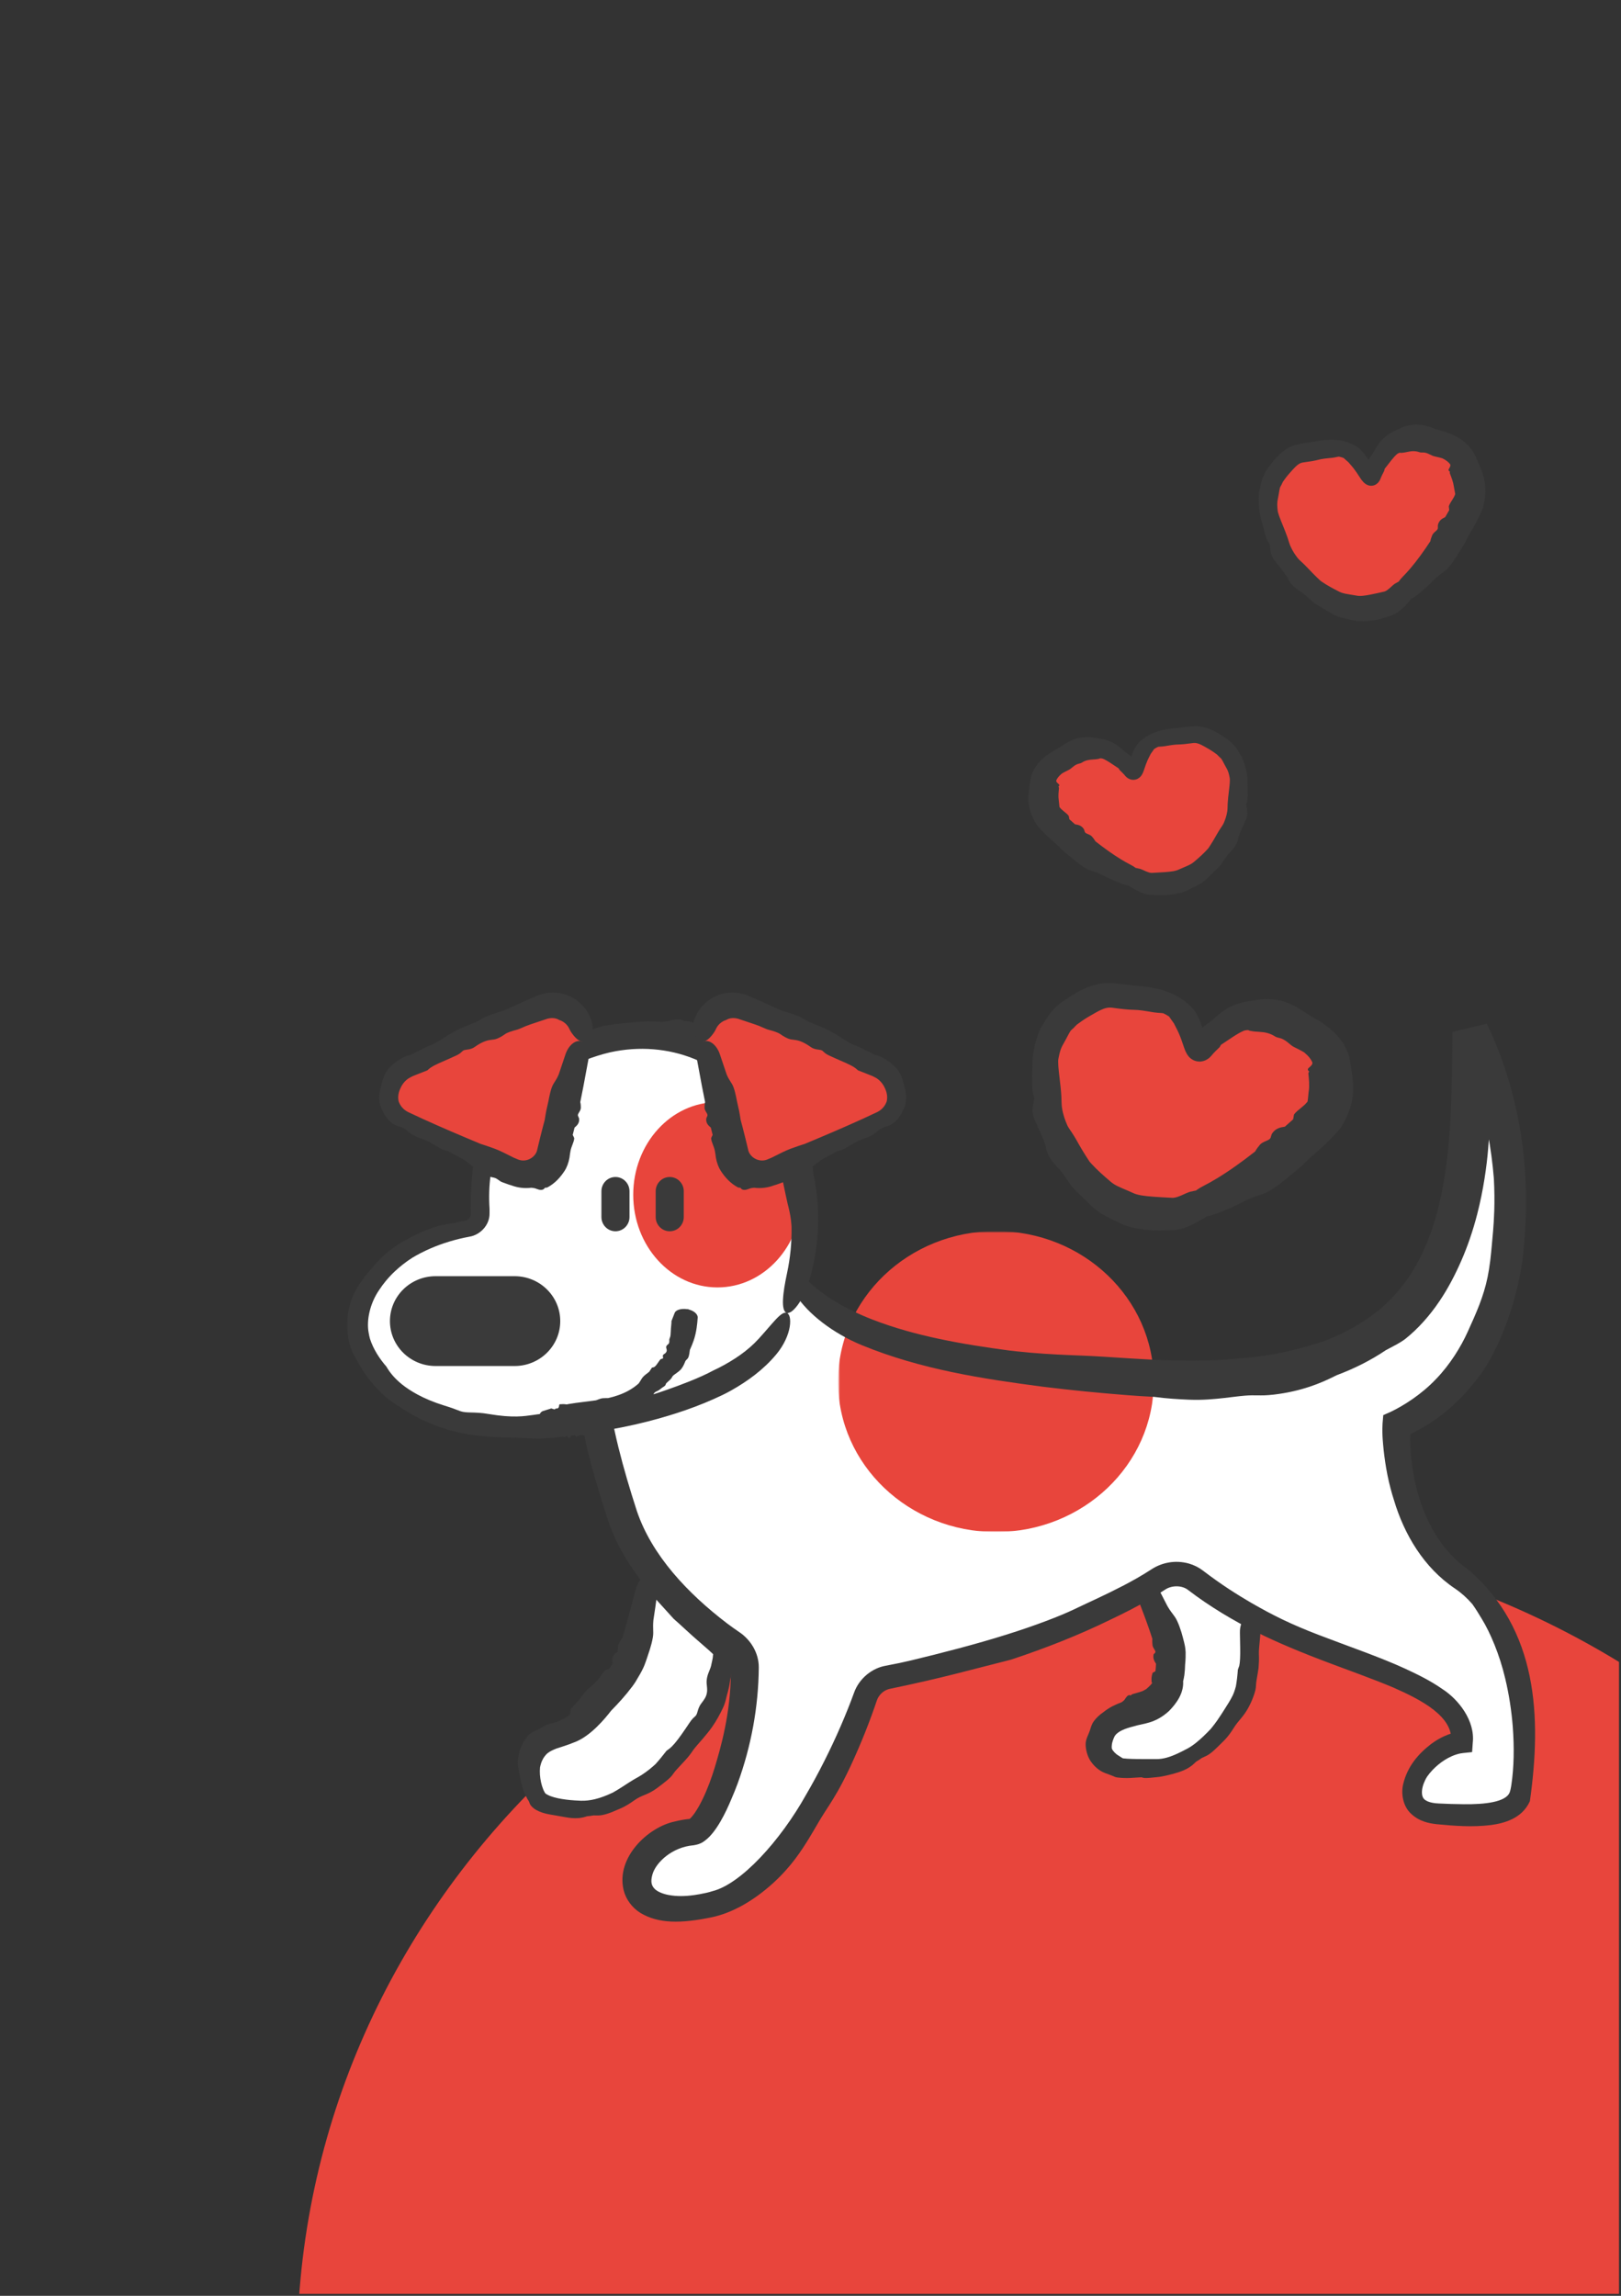 <?xml version="1.0" encoding="UTF-8"?> <svg xmlns="http://www.w3.org/2000/svg" width="908" height="1286" viewBox="0 0 908 1286" fill="none"><rect x="0" y="0" width="908" height="1286" fill="#333333" stroke="none"/><g clip-path="url(#clip0_1_431)"><mask id="mask0_1_431" style="mask-type:luminance" maskUnits="userSpaceOnUse" x="0" y="0" width="908" height="1286"><path d="M0 0H907.087V1285.04H0V0Z" fill="white"></path></mask><g mask="url(#mask0_1_431)"><path d="M1129.06 1318.06C1129.06 1571.74 913.555 1777.39 647.729 1777.39C381.895 1777.39 166.396 1571.74 166.396 1318.06C166.396 1064.38 381.895 858.728 647.729 858.728C913.555 858.728 1129.06 1064.38 1129.06 1318.06Z" fill="#E8453C"></path><path d="M636.684 880.201L697.744 870.021C698.587 886.521 699.003 901.635 699.288 909.745C699.703 918.922 699.833 924.553 699.549 933.633C698.717 943.018 697.247 948.891 696.131 951.629C694.955 954.553 691.299 961.913 682.479 971.189C677.839 976.067 672.52 981.053 667.641 983.725C659.237 988.327 653.955 990.51 647.901 990.706C636.055 991.09 627.9 991.443 626.215 990.463C620.624 987.209 611.269 983.382 617.205 970.325C623.14 957.267 641.657 960.059 648.661 952.519C656.317 944.274 653.315 941.818 654.121 939.95C654.809 938.335 655.451 932.994 655.024 925.975C654.809 922.605 652.637 915.737 647.165 903.07C644.139 896.079 640.411 888.139 636.684 880.201Z" fill="white"></path><path d="M658.003 905.552C659.843 908.072 661.707 913.727 662.573 917.199C662.584 917.26 662.608 917.327 662.62 917.389C662.833 918.208 663.048 918.996 663.285 919.975C663.559 921.223 663.949 922.441 664.128 925.409C664.164 927.183 664.14 929.437 663.831 932.532C663.784 934.368 663.688 936.205 663.416 938.253C663.32 938.891 663.213 939.552 663.06 940.303C662.881 941.097 662.787 941.759 662.121 943.392C662.644 942.195 662.68 941.123 662.68 940.824C662.668 940.488 662.668 940.676 662.703 941.039C662.763 941.795 662.811 943.189 662.644 944.46C662.336 947.063 661.457 949.175 660.579 950.84C658.787 954.137 656.851 956.287 654.916 958.329C646.963 965.655 640.292 965.303 635.188 966.963C629.965 968.26 626.356 969.796 624.6 972.149C624.54 972.248 624.481 972.351 624.421 972.456C624.256 972.749 624.101 973.049 623.959 973.395C623.365 974.767 622.961 976.12 622.831 977.064C622.689 978.032 622.748 978.487 622.736 978.843C622.605 979.821 623.995 981.505 625.525 982.728C626.583 983.467 627.828 984.201 629.312 985.14C628.6 984.757 628.469 984.792 628.387 984.767C628.327 984.761 628.387 984.784 628.469 984.807C628.648 984.856 628.968 984.909 629.312 984.953C630.013 985.041 630.82 985.103 631.663 985.149C633.336 985.243 635.105 985.283 636.885 985.309C640.459 985.359 644.079 985.351 647.723 985.341C651.628 985.4 655.545 984.124 659.772 982.156C661.588 981.312 663.427 980.371 665.267 979.384C666.811 978.556 668.401 977.445 669.944 976.213C672.781 973.953 675.5 971.3 678.123 968.517C678.36 968.244 678.585 967.969 678.811 967.696C679.951 966.284 680.984 964.895 681.909 963.576C683.452 961.369 684.699 959.357 685.744 957.739C687.512 955.001 689.471 951.901 690.633 949.405C691.037 948.564 691.441 947.396 691.761 946.363C691.952 945.773 692.117 945.201 692.26 944.664C692.819 941.612 693.163 938.415 693.4 935.195C693.483 934.988 693.565 934.772 693.649 934.561C693.839 934.115 693.993 933.651 694.136 933.149L694.112 933.461C694.657 930.883 694.741 927.696 694.693 923.143C694.669 920.76 694.599 917.997 694.539 914.709C694.492 912.589 694.765 911.485 694.991 910.576C695.049 910.356 695.097 910.144 695.145 909.932C695.133 909.923 695.133 909.895 695.133 909.885C695.145 909.845 695.156 909.804 695.168 909.763C695.335 908.884 695.085 907.995 694.8 906.928C694.42 905.544 693.969 903.895 694.255 901.677C695.18 894.628 694.279 891.576 693.601 889.259C693.412 888.588 693.221 887.964 693.115 887.339C692.759 885.292 692.913 882.349 693.197 880.119C693.424 878.349 692.972 874.848 692.451 872.207C692.344 871.668 692.284 871.032 692.224 870.303L698.659 875.477C698.041 875.596 697.352 875.712 696.616 875.836C694.967 876.113 693.068 876.435 691.061 876.933C685.981 878.197 683.275 878.849 681.103 879.373C680.485 879.523 679.903 879.66 679.333 879.801C677.505 880.243 675.239 880.733 672.947 881.232C670.193 881.827 667.404 882.432 665.291 882.971C659.712 883.703 654.133 884.391 648.543 885.079C645.669 885.431 642.82 885.195 640.624 884.389C638.417 883.584 637.04 882.284 636.779 880.741C636.517 879.199 637.408 877.523 639.224 876.045C641.052 874.568 643.676 873.419 646.5 872.823C652.199 871.621 657.896 870.419 663.605 869.265C670.561 867.863 677.529 866.533 684.521 865.368C688.556 864.695 692.604 864.047 696.652 863.419C700.843 862.937 704.427 865.456 704.427 869.679C704.463 870.549 704.499 871.415 704.533 872.283C704.545 872.793 704.569 873.311 704.581 873.823C705.163 877.987 705.697 882.148 705.935 885.084C706.136 887.509 705.995 889.287 705.875 890.808C705.792 891.851 705.721 892.78 705.768 893.712C705.792 894.209 705.84 894.895 705.899 895.721C706.125 898.977 706.48 904.463 706.327 909.503L706.315 909.425V909.917C706.244 912.248 706.029 914.979 705.792 917.603C705.46 921.356 705.044 924.864 705.163 926.628C705.305 928.9 705.199 931.409 705.009 933.803C705.009 933.867 704.997 934.055 704.997 934.116C704.867 935.008 704.736 935.879 704.605 936.721C704.119 939.741 703.56 942.373 703.549 943.944C703.525 945.824 703.109 947.365 702.303 949.692C701.923 950.74 701.519 951.908 700.795 953.511C700.415 954.336 699.988 955.188 699.525 956.085C697.981 958.992 696.593 960.748 695.393 962.231C693.696 964.296 692.379 965.764 690.824 968.281C689.388 970.592 687.703 972.831 686.04 974.576C685.696 974.937 685.352 975.279 685.02 975.595C684.141 976.42 683.18 977.412 682.147 978.432C680.793 979.78 679.297 981.179 677.779 982.292C676.52 983.211 675.309 983.781 674.229 984.256C673.885 984.405 673.564 984.545 673.256 984.683C672.235 985.419 671.167 986.131 670.027 986.793C669.873 986.931 669.719 987.076 669.552 987.224C669.54 987.236 669.528 987.248 669.517 987.26C668.733 988.008 667.748 988.932 666.383 989.835C664.211 991.256 662.027 992.12 659.593 992.887C657.705 993.48 655.664 994.024 653.231 994.579C651.676 994.936 649.872 995.28 648.056 995.451C647.96 995.461 647.865 995.472 647.771 995.483C645.337 995.743 642.928 996.004 641.241 995.943C640.613 995.919 640.067 995.744 639.521 995.571C639.509 995.569 639.509 995.569 639.509 995.568C639.473 995.556 639.437 995.544 639.401 995.532C635.117 995.705 631.757 996.34 625.965 995.659C625.431 995.559 624.873 995.547 623.627 994.909C623.579 994.891 623.52 994.872 623.472 994.853C622 994.279 620.267 993.588 619.009 993.176C617.739 992.699 614.189 991.125 611.104 986.781C609.109 983.968 608.195 980.137 608.124 977.405C608.053 975.775 608.468 974.381 608.979 973.072C609.453 971.861 610.011 970.723 610.427 969.497C610.652 968.863 610.819 968.247 611.056 967.529C611.056 967.513 611.068 967.499 611.068 967.485C611.317 966.764 611.591 966.048 611.981 965.285C612.327 964.593 613.347 963.139 614.937 961.592C615.923 960.636 617.109 959.671 618.392 958.807C621.596 956.252 625.051 954.709 628.22 953.521C628.837 953.132 629.348 952.736 629.716 952.321C629.977 952.025 630.191 951.705 630.392 951.38C630.689 950.937 630.985 950.483 631.437 950.057C631.805 949.725 632.256 949.504 632.612 949.501C632.767 949.501 632.909 949.547 633.028 949.588C633.171 949.635 633.289 949.677 633.42 949.639C633.515 949.612 633.585 949.529 633.68 949.427C633.847 949.265 634.048 949.055 634.393 948.949C635.723 948.556 637.147 948.191 638.321 947.825C639.64 947.423 640.636 947.008 641.1 946.671C641.444 946.433 641.752 946.275 641.919 946.256C642.417 945.82 642.892 945.4 643.355 944.973C644.197 944.192 644.897 943.435 645.231 942.952C645.384 942.716 645.456 942.511 645.444 942.424C645.444 942.332 645.349 942.393 645.277 942.521C645.219 942.611 645.183 942.805 645.112 942.276C645.076 941.997 645.005 941.511 645.005 940.532C645.017 939.588 645.195 937.975 645.895 936.412C645.681 936.967 645.752 936.912 645.8 936.885C645.86 936.848 646.12 936.772 646.453 936.589C646.691 936.463 646.963 936.279 647.224 936.033C647.379 934.821 647.485 933.397 647.545 931.972C647.509 931.919 647.485 931.865 647.451 931.812C646.715 930.607 645.693 929.049 646.18 926.744C646.192 926.667 646.216 926.592 646.239 926.52C646.393 926.444 646.619 926.229 646.821 926.033C647.047 925.796 647.236 925.552 647.213 925.207C647.177 924.813 646.916 924.361 646.596 923.852C646.156 923.133 645.621 922.308 645.551 921.285C645.551 921.213 645.551 921.143 645.539 921.064C645.48 920.323 645.384 919.208 645.492 917.983C644.495 914.832 643.379 911.617 642.215 908.4C641.883 907.481 641.551 906.575 641.207 905.647C639.568 901.201 637.835 896.731 636.067 892.253C635.033 889.628 634.547 886.869 634.737 884.569C634.927 882.267 635.793 880.619 637.183 879.965C638.571 879.315 640.399 879.703 642.287 881.027C644.185 882.352 645.991 884.512 647.343 887.025C649.539 891.125 651.735 895.253 653.848 899.479C653.955 899.665 654.061 899.852 654.168 900.039C654.192 900.068 654.204 900.096 654.228 900.125C655.153 901.727 656.211 903.132 657.279 904.561C657.516 904.892 657.753 905.212 658.003 905.552Z" fill="#3A3A3A"></path><path d="M348.7 937.264C352.315 931.542 355.693 923.287 363.323 881.891L405.321 924.6C404.672 928.778 404.041 930.571 403.619 931.996C402.987 934.446 402.559 936.527 402.028 938.592C400.651 943.003 400.908 948.747 398.629 953.35C396.196 958.268 389.036 971.33 379.212 982.994C374.752 988.29 368.233 996.607 359.783 1001.11C348.867 1006.93 337.585 1013.91 325.2 1013.64C312.799 1013.37 305.721 1011.59 302.115 1008.97C298.188 1006.12 293.881 992.331 297.441 982.916C301.003 973.5 308.125 973.5 318.004 969.055C328.916 964.144 332.764 955.91 336.111 952.38C342.363 945.783 346.945 940.042 348.7 937.264Z" fill="white"></path><path d="M365.91 914.658C365.963 917.746 364.278 923.31 363.164 926.478C363.146 926.536 363.124 926.592 363.106 926.648C362.848 927.388 362.626 928.099 362.344 928.956C361.598 930.976 361.032 933.716 357.386 939.659C356.96 940.442 356.514 941.203 356.067 941.916C355.398 942.982 354.811 943.8 354.204 944.626C350.398 949.712 346.474 953.999 342.308 958.252C339.01 962.51 330.56 972.92 321.192 976.139C317.866 977.51 314.515 978.511 311.727 979.416C311.544 979.491 311.358 979.566 311.174 979.642C307.283 981.21 306.071 982.423 304.923 984.024C304.608 984.454 304.323 984.922 304.059 985.419C303.21 986.946 302.772 988.588 302.494 990.006C302.234 992.662 302.456 995.604 303.078 998.398C303.388 999.788 303.803 1001.15 304.3 1002.35C304.548 1002.94 304.818 1003.49 305.067 1003.91C305.292 1004.33 305.599 1004.64 305.376 1004.49C308.431 1006.93 315.631 1008.09 321.855 1008.49C322.998 1008.57 324.15 1008.63 325.31 1008.67C327.903 1008.76 330.55 1008.45 333.198 1007.82C336.59 1007.01 339.975 1005.67 343.338 1004.07C345.239 1003.01 347.022 1001.89 348.682 1000.82C351.012 999.314 353.111 997.908 354.935 996.843C355.574 996.468 356.235 996.095 356.914 995.724C360.062 994.019 363.398 991.523 365.888 989.32C366.364 988.902 366.812 988.495 367.223 988.111C369.331 985.799 371.318 983.298 373.379 980.652C373.571 980.518 373.763 980.387 373.962 980.25C374.314 980.008 374.664 979.743 375.015 979.459C377.035 977.85 379.02 975.383 381.7 971.623C383.056 969.718 384.594 967.466 386.371 964.796C387.518 963.071 388.339 962.339 389.022 961.726C389.218 961.55 389.407 961.379 389.583 961.2C390.179 960.594 390.451 959.711 390.744 958.692C391.134 957.356 391.576 955.774 392.894 954.078C393.63 953.132 394.259 952.227 394.756 951.434C396.566 948.511 396.091 945.779 395.923 943.927C395.848 943.232 395.783 942.579 395.803 941.895C395.844 940.587 396.152 938.851 396.871 936.98L396.795 937.247C397.118 936.355 397.475 935.428 397.831 934.588C398.195 933.732 398.508 932.326 398.812 930.754C398.82 930.719 398.852 930.618 398.86 930.583C399.218 929.12 399.348 928.059 399.412 926.903C399.455 926.096 399.642 925.043 399.838 923.748L401.364 928.49C401.26 928.384 401.154 928.278 401.047 928.168C399.883 926.99 398.535 925.624 396.982 924.276C393.054 920.867 390.98 919.043 389.314 917.574C388.838 917.156 388.396 916.766 387.954 916.376C386.555 915.15 384.859 913.584 383.143 912.002C381.09 910.106 379.004 908.182 377.362 906.774C373.583 902.654 369.836 898.5 366.09 894.348C364.166 892.215 362.735 889.76 362.138 887.502C361.54 885.243 361.816 883.372 362.931 882.276C364.047 881.18 365.922 880.934 368.17 881.57C370.416 882.206 372.848 883.676 374.948 885.636C379.18 889.584 383.411 893.534 387.606 897.518C392.716 902.37 397.774 907.275 402.712 912.298C405.19 914.816 407.654 917.35 410.106 919.895C411.228 921.159 412.298 923.975 411.952 925.63C411.706 927.126 411.414 928.651 411.022 930.235C410.879 930.81 410.722 931.394 410.552 931.967C410.411 932.695 410.242 933.431 410.15 933.935L410.215 933.702C409.867 935.899 409.592 938.182 409.155 940.426C409.132 940.498 409.078 940.716 409.052 940.787C408.96 941.278 408.874 941.864 408.795 942.448C408.543 944.331 408.127 946.163 407.682 947.766C407.378 948.884 407.072 949.93 406.816 951.064C406.679 951.672 406.487 952.524 406.156 953.598C405.894 954.444 405.543 955.431 405.032 956.518C403.518 959.8 401.31 963.91 398.794 967.474C397.416 969.428 395.655 971.599 393.93 973.619C391.464 976.516 389.054 979.107 388.084 980.606C386.798 982.604 385.103 984.642 383.379 986.503C382.868 987.052 382.354 987.606 381.847 988.148C379.848 990.3 377.996 992.215 377.16 993.514C376.16 995.07 374.986 996.138 373.151 997.644C371.87 998.686 370.28 999.948 368.016 1001.61C365.64 1003.35 363.639 1004.35 361.902 1005.09C361.742 1005.15 361.587 1005.21 361.434 1005.27C359.154 1006.2 357.431 1006.93 355.123 1008.57C352.562 1010.41 349.692 1012.16 347.2 1013.16C346.067 1013.62 344.79 1014.19 343.423 1014.76C341.618 1015.5 339.65 1016.22 337.758 1016.61C336.2 1016.94 334.839 1016.95 333.648 1016.92C333.276 1016.91 332.92 1016.89 332.576 1016.88C331.332 1017.1 330.071 1017.27 328.796 1017.38C328.594 1017.45 328.379 1017.52 328.155 1017.59C327.315 1017.85 326.311 1018.12 325.099 1018.28C324.722 1018.33 324.33 1018.38 323.923 1018.41C321.347 1018.6 319.098 1018.3 316.706 1017.89C314.847 1017.57 312.912 1017.19 310.63 1016.82C309.079 1016.56 307.255 1016.28 305.392 1015.8C303.239 1015.25 300.955 1014.38 299.144 1013.06C298.403 1012.52 297.902 1011.99 297.526 1011.54C296.867 1010.73 296.606 1010.02 296.372 1009.31C296.372 1009.31 296.371 1009.31 296.37 1009.3C296.356 1009.26 296.342 1009.21 296.327 1009.16C293.519 1004.78 292.262 1000.5 291.424 995.914C291.323 995.522 291.227 995.122 291.139 994.723C290.702 992.779 290.455 990.81 290.195 989.475C289.931 988.09 289.894 984.56 291.183 980.55C291.224 980.419 291.267 980.288 291.311 980.158C292.13 977.639 293.598 974.839 295.267 972.762C296.228 971.54 297.494 970.703 298.764 970.04C299.958 969.419 301.162 968.935 302.308 968.302C302.883 967.983 303.472 967.619 304.088 967.256C304.627 966.938 305.191 966.619 305.774 966.338C306.32 966.071 307.587 965.71 309.072 965.314C309.994 965.066 311.007 964.796 312.023 964.488C313.148 963.998 314.223 963.498 315.267 962.972C316.5 962.344 317.668 961.643 318.763 960.866C319.091 960.452 319.314 960.027 319.422 959.599C319.498 959.292 319.511 958.976 319.524 958.651C319.54 958.212 319.546 957.76 319.664 957.303C319.754 956.946 319.963 956.654 320.2 956.57C320.311 956.528 320.428 956.532 320.534 956.535C320.655 956.538 320.763 956.54 320.834 956.474C320.883 956.427 320.899 956.332 320.916 956.219C320.946 956.036 320.976 955.806 321.178 955.604C321.92 954.858 322.787 953.984 323.647 953.012C324.603 951.935 325.559 950.72 326.387 949.539C326.996 948.692 327.794 947.651 329.434 946.052C329.992 945.56 330.575 945.055 331.159 944.543C332.264 943.571 333.356 942.587 334.235 941.686C335.092 940.806 335.838 939.756 336.531 938.746C337.368 937.528 338.136 936.359 338.996 935.567C339.172 935.407 339.536 935.323 339.988 935.219C340.312 935.14 340.68 935.054 341.052 934.923C341.511 934.299 341.955 933.674 342.263 933.199C342.594 932.683 342.89 932.198 343.172 931.7C343.166 931.647 343.158 931.591 343.15 931.535L343.148 931.531C342.982 930.243 342.604 928.68 343.946 926.863C344.286 926.399 344.679 926.154 345.032 925.934C345.383 925.708 345.692 925.51 345.874 925.118C346.086 924.651 346.104 924.079 346.139 923.392C346.17 922.479 346.202 921.422 346.723 920.491C346.758 920.428 346.795 920.363 346.834 920.291C347.208 919.614 347.752 918.612 348.548 917.647C349.519 914.466 350.463 911.15 351.374 907.878C352.895 902.386 354.363 896.836 355.795 891.247C356.488 888.554 357.696 886.035 359.194 884.296C360.687 882.586 362.356 881.71 363.864 881.991C365.374 882.266 366.62 883.68 367.395 885.827C368.162 888 368.363 890.815 367.995 893.607C367.387 898.184 366.743 902.787 366.015 907.399C365.995 907.644 365.975 907.89 365.952 908.13C365.782 909.947 365.839 911.698 365.884 913.442C365.899 913.83 365.904 914.25 365.91 914.658Z" fill="#3A3A3A"></path><path d="M632.031 772.722C470.515 761.503 453.772 731.262 438.774 707.248C434.215 699.947 424.518 699.462 418.299 705.412L338.888 781.392C335.79 784.355 334.08 788.475 334.699 792.718C336.114 802.426 340.03 820.838 348.883 848.712C359.187 881.151 390.079 908.178 409.345 921.203C413.679 924.134 416.618 928.844 416.587 934.078C416.303 981.835 395.73 1024.63 387.63 1025.47C349.403 1028.64 336.812 1082.62 397.606 1069.44C441.743 1059.87 473.754 984.75 485.191 950.684C487.039 945.178 491.636 940.996 497.33 939.84C575.76 923.923 625.372 899.807 648.483 884.299C655.012 879.918 663.879 879.911 670.158 884.648C735.516 934.006 821.231 936.711 818.987 975.999C798.048 978.371 777.05 1012.84 805.431 1015.65C833.802 1018.46 847.048 1015.65 851.144 1006.37C855.239 997.091 858.847 912.88 818.227 885.002C785.739 862.696 780.658 817.663 782.178 797.934C860.296 762.56 855.796 641.519 823.747 578.012C823.747 680.691 823.747 786.039 632.031 772.722Z" fill="white"></path><mask id="mask1_1_431" style="mask-type:luminance" maskUnits="userSpaceOnUse" x="469" y="689" width="178" height="170"><mask id="mask2_1_431" style="mask-type:luminance" maskUnits="userSpaceOnUse" x="469" y="689" width="178" height="170"><path d="M469.42 689.593H646.287V858.151H469.42V689.593Z" fill="white"></path></mask><g mask="url(#mask2_1_431)"><path d="M469.42 689.593H646.287V858.151H469.42V689.593Z" fill="black"></path><mask id="mask3_1_431" style="mask-type:luminance" maskUnits="userSpaceOnUse" x="469" y="689" width="178" height="170"><path d="M469.42 689.593H646.288V858.151H469.42V689.593Z" fill="white"></path></mask><g mask="url(#mask3_1_431)"><path d="M632.031 772.721C470.515 761.502 453.772 731.261 438.775 707.248C434.215 699.946 424.518 699.462 418.299 705.413L338.888 781.392C335.791 784.356 334.082 788.474 334.699 792.717C336.114 802.425 340.03 820.837 348.883 848.712C359.187 881.15 390.079 908.178 409.346 921.202C413.679 924.134 416.615 928.846 416.603 934.078C416.49 981.592 397.51 1022.25 389.411 1023.1C351.184 1026.27 338.592 1080.24 399.387 1067.07C443.494 1057.51 474.027 984.426 485.212 950.693C487.04 945.181 491.638 940.996 497.331 939.84C575.76 923.922 625.372 899.806 648.483 884.3C655.011 879.917 663.879 879.912 670.159 884.648C735.516 934.006 821.231 936.71 818.988 976C798.048 978.37 777.051 1012.84 805.432 1015.65C833.802 1018.46 847.05 1015.64 851.144 1006.37C855.239 997.09 858.847 912.88 818.227 885.001C785.739 862.696 780.659 817.664 782.178 797.933C860.296 762.561 855.796 641.518 823.747 578.013C823.747 680.69 823.747 786.038 632.031 772.721Z" fill="white"></path><path d="M605.905 759.307C612.825 759.567 622.429 760.212 632.85 760.891C647.569 761.884 662.49 762.316 673.102 762.119C673.434 762.112 673.755 762.107 674.075 762.102C678.195 762.024 682.111 761.856 686.777 761.542C697.413 760.442 713.07 760.592 741.439 751.306C749.475 748.268 757.298 744.392 764.254 739.764C813.61 708.08 813.089 638.475 813.575 578.012L832.827 573.428C850.693 610.707 857.033 651.475 854.123 691.908C854.041 693.246 853.933 694.603 853.815 695.971C852.094 722.427 841.173 755.19 827.51 772.167C813.443 790.776 798.143 799.862 785.526 805.32L790.262 798.556C790.059 800.562 789.941 802.562 789.893 804.54C789.918 832.724 799.579 863.312 822.287 879.096C861.506 912.675 863.597 961.759 856.949 1008.93C853.186 1017.64 844.057 1020.79 837.683 1021.88C826.039 1023.78 815.415 1022.79 804.815 1021.82C800.493 1021.33 795.579 1020.37 791.093 1016.58C786.429 1012.8 784.837 1005.83 785.703 1001C787.413 991.074 792.981 984.316 799.354 978.692C804.518 974.376 810.726 970.806 818.299 969.882L812.838 975.648C814.205 962.24 797.775 953.059 782.783 946.291C770.723 941.088 758.533 936.827 747.375 932.624C731.599 926.752 717.557 921.002 706.245 915.446C692.51 908.752 678.266 900.376 665.599 890.674C662.122 887.866 656.318 887.894 652.591 890.422C646.763 894.256 641.029 897.512 635.699 900.36C631.973 902.346 628.494 904.09 625.182 905.691C607.069 914.78 588.294 922.255 569.217 928.699C567.926 929.044 566.611 929.388 565.266 929.735C549.045 933.842 529.495 939.602 498.571 945.962C498.058 946.066 497.549 946.214 497.051 946.404C494.47 947.376 492.131 949.655 491.147 952.662C487.707 963.002 483.425 974.326 477.91 986.619C472.638 998.27 469.159 1003.89 466.339 1008.47C465.503 1009.81 464.706 1011.07 463.909 1012.33C461.167 1016.69 458.638 1021.49 455.353 1027.05C451.047 1034.21 445.633 1042.91 435.663 1052.24C423.637 1063.41 411.369 1069.87 400.49 1072.16C383.791 1075.65 371.813 1075.78 361.823 1070.58C357.211 1068.1 353.283 1063.83 351.571 1058.67C345.626 1040.22 363.786 1022.49 378.149 1019.02C381.049 1018.16 384.694 1017.34 388.905 1017L388.773 1017.01C387.866 1017.14 387.794 1017.33 387.898 1017.24C388.015 1017.16 388.294 1016.93 388.624 1016.6C389.264 1015.95 390.025 1014.98 390.753 1013.91C392.233 1011.72 393.623 1009.13 394.905 1006.4C397.466 1000.93 399.542 994.94 401.096 989.551C402.674 984.083 404.753 976.618 406.432 967.68C408.176 958.428 409.491 947.54 409.439 935.916C409.435 935.292 409.43 934.674 409.421 934.06C409.362 931.396 407.538 928.843 405.179 927.364C387.962 915.868 378.726 906.886 371.142 899.191C368.437 896.391 365.994 893.69 363.633 890.915C356.19 882.156 347.703 870.216 342.211 856.078C341.61 854.531 341.044 852.955 340.524 851.368C335.778 836.975 331.585 822.496 328.761 810.97C327.545 805.42 326.446 799.888 325.626 794.039C324.516 786.596 327.803 779.298 332.619 774.839C349.555 758.9 366.505 742.978 383.452 727.056C394.15 717.007 404.85 707.707 413.793 700.703C415.677 699.135 417.758 697.96 419.872 697.195C428.04 694.222 435.033 697.711 437.593 700.855C440.319 704.104 440.126 706.426 439.357 706.883C437.958 708.118 431.779 701.796 424.31 706.792C423.41 707.42 422.578 708.2 421.855 709.128C414.462 717.754 404.701 728.035 394.19 738.278C377.536 754.504 360.878 770.735 344.208 786.951C342.69 788.455 342.161 790.202 342.414 791.592C343.378 797.744 344.791 804.116 346.335 810.41C349.298 822.407 352.848 834.342 356.693 846.231C365.021 871.094 385.063 892.314 406.85 909.018C409.222 910.81 411.642 912.55 414.081 914.199C420.25 918.31 425.102 925.674 425.049 934.099C424.921 955.902 421.317 977.443 414.122 998.098C413.066 1001.08 411.943 1004 410.678 1006.96C409.036 1011.02 407.217 1015.03 404.893 1019.07C403.722 1021.08 402.465 1023.07 400.757 1025.19C399.896 1026.24 398.914 1027.34 397.584 1028.48C396.081 1029.61 394.618 1031.15 390.323 1031.81L390.134 1031.83C377.709 1032.89 368.407 1042.26 367.022 1048.94C366.113 1053.14 367.017 1054.76 368.697 1056.43C370.481 1058.09 373.868 1059.32 377.257 1059.82C381.932 1060.55 386.878 1060.33 391.659 1059.59C393.315 1059.33 395.122 1059 397.522 1058.47C398.801 1058.18 400.193 1057.79 401.658 1057.29C417.637 1053.01 439.45 1028.44 453.459 1002.49C459.93 991.086 466.69 977.282 472.33 963.663C474.489 958.466 476.494 953.302 478.263 948.39C481.147 939.994 488.611 934.323 495.949 933.032C503.105 931.714 508.995 930.458 513.197 929.419C530.246 925.226 549.701 920.123 566.59 914.682C582.734 909.534 596.515 904.1 604.042 900.438C613.062 896.027 620.85 892.579 631.961 886.666C635.866 884.56 640.246 882.084 644.946 879.03C651.19 874.918 660.413 872.999 669.493 877.12C671.073 877.85 672.533 878.739 673.85 879.751C685.673 888.751 695.05 894.402 703.217 899.095C715.715 906.135 725.497 910.848 740.703 916.643C757.583 923.058 775.578 929.175 789.549 935.818C795.877 938.872 803.189 942.412 810.37 947.89C818.287 953.514 826.275 964.935 824.982 976.34L824.638 981.46L819.663 981.968C818.513 982.08 817.325 982.33 816.162 982.687C809.801 984.716 804.697 988.936 801.23 992.982C800.15 994.267 799.211 995.57 798.439 996.882C795.746 1002.11 795.674 1006.98 799.082 1008.87C799.686 1009.19 800.434 1009.48 801.254 1009.7C802.595 1010.06 804.102 1010.26 805.954 1010.33C810.69 1010.54 816.067 1010.74 822.157 1010.68C832.934 1010.64 843.773 1009.04 845.625 1003.93C845.683 1003.91 846.075 1002.5 846.266 1001.43C846.49 1000.26 846.693 998.955 846.847 997.735C848.058 987.859 848.235 977.102 847.191 964.97C846.467 956.675 844.995 947.335 842.715 938.343C839.405 924.947 833.885 912.668 828.983 905.166C827.154 902.314 825.587 899.906 823.878 897.632C823.866 897.62 823.866 897.612 823.854 897.602C823.735 897.446 823.617 897.292 823.498 897.139C820.91 894.344 818.049 891.856 814.963 889.774C797.003 877.748 785.834 858.204 780.29 838.391C779.65 836.303 779.067 834.175 778.545 832.059C775.946 821.699 774.877 811.352 774.51 804.479C774.403 802.688 774.343 800.336 774.486 797.34L774.889 792.707L778.997 790.903C786.226 787.414 796.885 780.802 805.55 771.26C813.077 763.184 819.058 753.22 822.821 744.548C825.042 739.474 827.166 734.648 829.09 729.52C830.87 724.724 832.461 719.676 833.565 713.98C834.122 711.126 834.573 708.027 834.965 704.683C835.297 701.762 835.594 698.624 835.843 695.371C836.081 692.339 836.805 685.582 837.018 676.838C837.15 671.436 837.078 665.272 836.686 658.819C835.226 641.767 831.938 624.884 826.763 608.656C825.517 605.359 824.234 602.502 823.083 600.39C822.253 598.827 821.433 597.556 820.601 596.279C819.462 594.566 818.239 592.718 816.767 590.248C815.629 588.338 814.381 585.931 813.706 584.335C813.55 583.946 813.421 583.599 813.314 583.28L835.439 578.012C835.403 578.359 835.357 578.674 835.31 578.974C835.203 579.686 835.107 580.32 835.119 581.096C835.119 581.656 835.19 582.239 835.273 582.955C835.417 584.1 835.606 585.59 835.606 587.86C835.618 596.311 835.498 605.968 835.178 615.495C834.822 626.096 834.169 636.536 833.458 644.888C832.662 654.262 830.763 667.674 827.237 680.999C824.817 690.311 821.563 699.494 818.109 707.2C814.738 714.751 810.678 722.474 805.859 729.482C800.138 737.898 793.253 745.262 786.723 750.386C785.394 751.434 783.531 752.556 781.265 753.788C779.638 754.675 777.738 755.663 775.554 756.779C766.935 762.516 757.489 767.103 747.943 770.611C747.611 770.778 747.267 770.946 746.934 771.114C746.923 771.118 746.923 771.119 746.911 771.123C739.575 774.792 728.406 779.532 712.737 781.304C708.558 781.78 706.245 781.716 703.918 781.688C701.662 781.651 699.645 781.6 696.654 781.839C693.425 782.095 689.673 782.611 685.377 783.09C679.239 783.768 673.054 784.319 666.122 784.056C665.649 784.039 665.209 784.018 664.71 783.996C660.129 783.798 652.733 783.371 645.873 782.422C641.171 782.19 636.353 781.883 631.414 781.496C615.507 780.242 599.745 778.715 583.99 776.752C549.922 772.276 515.562 766.998 482.67 753.458C466.639 746.854 452.455 735.906 445.723 725.19C439.011 714.594 437.894 707.846 439.357 706.883C441.053 705.716 445.797 711.047 453.699 718.472C461.598 725.926 473.829 733.372 488.595 739.1C512.517 748.414 539.011 752.972 565.327 756.48C566.749 756.642 568.171 756.8 569.511 756.946C579.806 758.066 589.654 758.632 599.162 759.032C601.371 759.126 603.779 759.231 605.905 759.307Z" fill="#1D1D1D"></path></g></g></mask><g mask="url(#mask1_1_431)"><mask id="mask4_1_431" style="mask-type:luminance" maskUnits="userSpaceOnUse" x="469" y="689" width="178" height="170"><path d="M469.42 689.593H646.287V858.151H469.42V689.593Z" fill="white"></path></mask><g mask="url(#mask4_1_431)"><path d="M646.287 773.872C646.287 820.417 606.7 858.15 557.853 858.15C509.013 858.15 469.42 820.417 469.42 773.872C469.42 727.326 509.013 689.593 557.853 689.593C606.7 689.593 646.287 727.326 646.287 773.872Z" fill="#E8453C"></path></g></g><path d="M606.296 759.341C613.145 759.599 622.571 760.227 632.849 760.893C647.735 761.892 662.857 762.321 673.624 762.105C673.956 762.099 674.277 762.092 674.597 762.085C678.704 762.003 682.681 761.824 687.335 761.5C698.005 760.372 713.663 760.511 742.056 751.072C750.033 748.016 757.903 744.063 764.823 739.377C813.657 707.488 813.064 638.248 813.563 578.013L832.84 573.425C850.895 611.151 857.221 652.46 854.016 693.383C853.921 694.72 853.803 696.077 853.672 697.449C851.772 723.973 840.46 756.74 826.489 773.552C812.743 791.199 797.881 800.023 785.548 805.356L790.308 798.56C790.047 801.103 789.928 803.668 789.905 806.121C790.308 833.847 800.019 863.605 822.299 879.085C861.517 912.675 863.607 961.755 856.96 1008.94C852.532 1018.83 842.193 1021.32 835.201 1022.28C824.555 1023.58 814.655 1022.75 804.813 1021.82C800.244 1021.29 795.044 1020.3 790.392 1015.95C785.62 1011.52 784.8 1004.27 785.976 999.411C788.385 989.4 794.392 982.501 801.525 976.973C806.227 973.489 811.757 970.663 818.299 969.883L812.839 975.648C814.251 961.556 796.232 952.225 780.551 945.293C768.313 940.157 756.169 935.915 744.928 931.652C729.129 925.736 715.051 919.86 703.763 914.199C690.883 907.784 677.565 899.851 665.6 890.688C662.133 887.897 656.341 887.909 652.613 890.444C645.824 894.901 639.236 898.565 633.075 901.773C629.36 903.697 625.799 905.443 622.499 907.005C604.289 915.943 585.401 923.323 566.277 929.657C564.953 930.005 563.657 930.336 562.32 930.671C546.616 934.561 527.783 939.961 498.571 945.959C497.441 946.189 496.332 946.629 495.305 947.281C493.449 948.457 491.884 950.363 491.111 952.677C487.344 963.823 482.548 976.172 476.276 989.639C470.837 1001.21 467.26 1006.82 464.379 1011.35C463.52 1012.69 462.709 1013.93 461.891 1015.2C459.083 1019.53 456.488 1024.29 453.12 1029.82C448.715 1036.93 443.185 1045.57 433.071 1054.8C421.335 1065.43 409.401 1071.7 398.711 1073.94C381.265 1077.54 368.823 1077.57 358.691 1071.49C354.113 1068.63 350.589 1063.96 349.317 1058.72C344.9 1040.3 363.253 1023.37 377.845 1020.34C380.415 1019.68 383.528 1019.06 387.124 1018.78L386.991 1018.79C386.02 1018.93 385.992 1019.12 386.115 1019.01C386.257 1018.92 386.557 1018.67 386.912 1018.31C387.589 1017.63 388.397 1016.62 389.167 1015.51C390.739 1013.23 392.224 1010.55 393.603 1007.71C396.36 1002.01 398.631 995.752 400.332 990.135C401.992 984.665 404.187 977.221 406.001 968.288C407.884 959.045 409.359 948.16 409.403 936.539C409.407 935.693 409.403 934.86 409.393 934.035C409.345 931.397 407.531 928.852 405.172 927.373C388.241 916.071 379.079 907.219 371.537 899.612C368.816 896.812 366.364 894.119 363.988 891.343C356.503 882.592 347.959 870.668 342.385 856.537C341.716 854.843 341.091 853.113 340.519 851.369C335.811 837.091 331.653 822.751 328.839 811.313C327.595 805.66 326.464 800.004 325.628 794.039C324.517 786.596 327.805 779.299 332.62 774.84C349.523 758.933 366.439 743.04 383.353 727.149C394.089 717.064 404.827 707.731 413.795 700.705C415.663 699.153 417.725 697.984 419.819 697.219C427.996 694.215 435.012 697.699 437.581 700.848C440.317 704.1 440.123 706.427 439.356 706.883C437.96 708.119 431.764 701.779 424.287 706.804C423.393 707.429 422.568 708.205 421.852 709.125C414.437 717.776 404.64 728.092 394.091 738.372C377.468 754.568 360.844 770.767 344.205 786.949C342.688 788.455 342.159 790.201 342.411 791.593C343.393 797.86 344.837 804.337 346.415 810.744C349.363 822.631 352.881 834.455 356.689 846.233C365.085 871.276 385.333 892.617 407.331 909.38C409.551 911.045 411.801 912.656 414.08 914.199C420.243 918.304 425.117 925.677 425.033 934.128C424.821 956.284 420.785 978.069 413.244 998.859C412.156 1001.82 410.989 1004.74 409.705 1007.67C407.929 1011.95 406.001 1016.11 403.537 1020.36C402.316 1022.43 400.975 1024.55 399.232 1026.72C398.367 1027.78 397.372 1028.92 396.015 1030.1C394.484 1031.25 393.185 1032.86 388.545 1033.62L388.355 1033.63C376.328 1034.69 367.268 1043.39 365.453 1050C364.237 1054.3 365.099 1056.24 366.523 1057.85C368.067 1059.54 371.223 1060.87 374.535 1061.47C379.184 1062.33 384.003 1062.2 388.825 1061.52C390.763 1061.25 392.875 1060.88 395.739 1060.24C396.76 1060.01 397.841 1059.72 398.979 1059.35C415.001 1055.44 437.179 1031.01 451.58 1005.2C458.213 993.88 465.217 980.079 471.047 966.569C473.736 960.355 476.227 954.123 478.321 948.372C481.265 939.925 488.767 934.357 495.959 933.085C501.752 932.004 506.603 930.973 510.123 930.12C527.232 926.001 546.776 920.981 563.744 915.623C579.931 910.563 593.785 905.209 601.369 901.588C610.403 897.26 618.309 893.831 629.491 888.036C634.084 885.619 639.236 882.787 644.969 879.061C650.441 875.457 658.027 873.595 665.956 875.817C668.888 876.652 671.571 878.028 673.837 879.768C684.568 887.971 693.233 893.339 700.867 897.813C713.295 904.973 723.099 909.785 738.281 915.644C755.16 922.135 773.204 928.279 787.175 934.733C793.513 937.699 800.873 941.147 808.173 946.263C816.933 951.947 826.405 963.857 824.957 976.339L824.601 981.432L819.664 981.939C819.093 981.992 818.5 982.079 817.919 982.196C811.592 983.555 806.227 987.52 802.511 991.373C801.336 992.599 800.303 993.864 799.413 995.139C796.291 1000.07 795.424 1005.94 798.036 1008.05C798.499 1008.42 799.092 1008.77 799.804 1009.07C801.3 1009.7 803.413 1010.12 805.965 1010.21C810.156 1010.41 814.832 1010.6 819.996 1010.63C831.521 1010.76 843.593 1009.48 845.648 1003.95C845.624 1004.04 845.767 1003.68 845.837 1003.42C845.92 1003.15 846.039 1002.67 846.123 1002.32C846.205 1001.94 846.288 1001.51 846.372 1001.04C846.455 1000.6 846.525 1000.19 846.597 999.724C848.021 990.064 848.271 979.104 847.357 966.988C846.704 958.715 845.327 949.292 843.155 940.252C839.997 926.773 834.691 914.361 829.943 906.671C828.199 903.771 826.679 901.299 825.029 898.956C825.017 898.947 825.005 898.936 825.005 898.925C824.887 898.765 824.78 898.608 824.661 898.451C821.764 895.121 818.524 892.188 814.951 889.784C797.549 878.132 786.475 859.353 780.8 840.191C780.124 838.109 779.507 835.988 778.949 833.865C776.195 823.524 775.008 813.176 774.521 806.308C774.367 804.188 774.248 801.144 774.437 797.337L774.841 792.673L778.972 790.857C786.225 787.367 796.232 781.128 804.529 772.317C812.197 764.36 818.335 754.465 822.204 745.832C824.483 740.799 826.679 735.972 828.649 730.864C830.477 726.072 832.116 721.029 833.279 715.347C833.86 712.483 834.347 709.396 834.763 706.047C835.119 703.109 835.427 699.995 835.712 696.721C835.961 693.692 836.733 686.927 837.007 678.167C837.172 672.753 837.136 666.581 836.78 660.108C835.415 643.02 832.199 626.065 827.107 609.779C825.884 606.479 824.613 603.595 823.473 601.463C822.655 599.936 821.836 598.615 821.005 597.329C819.877 595.581 818.679 593.769 817.207 591.253C816.079 589.317 814.844 586.921 814.18 585.293C813.871 584.531 813.681 583.927 813.503 583.38C813.491 583.323 813.467 583.265 813.456 583.208L835.273 578.013C835.189 578.647 835.107 579.236 835.119 579.94C835.119 580.501 835.189 581.084 835.273 581.801C835.415 582.948 835.605 584.44 835.605 586.713C835.617 595.183 835.511 604.841 835.201 614.397C834.869 625.019 834.24 635.455 833.552 643.84C832.78 653.228 830.928 666.665 827.475 680.027C825.088 689.361 821.907 698.56 818.488 706.316C815.176 713.893 811.164 721.664 806.392 728.723C800.731 737.205 793.905 744.623 787.388 749.821C786.083 750.872 784.195 752.04 781.94 753.283C780.313 754.18 778.427 755.183 776.255 756.312C767.66 762.127 758.14 766.809 748.656 770.347C748.324 770.513 747.979 770.684 747.647 770.855C747.635 770.857 747.635 770.86 747.623 770.864C740.24 774.589 729.129 779.365 713.389 781.197C709.187 781.689 706.861 781.631 704.535 781.609C702.291 781.576 700.261 781.531 697.281 781.776C693.969 782.045 690.279 782.564 685.969 783.053C679.761 783.747 673.636 784.303 666.68 784.053C666.217 784.035 665.707 784.015 665.232 783.995C660.637 783.801 653.291 783.385 646.359 782.441C641.503 782.207 636.517 781.891 631.413 781.491C615.625 780.247 599.981 778.732 584.347 776.793C550.191 772.32 515.776 767.051 482.804 753.513C466.729 746.908 452.503 735.956 445.749 725.221C439.016 714.608 437.893 707.845 439.356 706.883C441.053 705.715 445.803 711.06 453.723 718.5C461.637 725.964 473.907 733.42 488.716 739.151C512.677 748.457 539.268 753.021 565.633 756.524C567.071 756.687 568.459 756.84 569.815 756.987C580.172 758.112 589.975 758.668 599.541 759.069C601.761 759.164 604.16 759.268 606.296 759.341Z" fill="#3A3A3A"></path><path d="M431.812 619.286C466.543 677.608 445.305 723.06 441.184 735.55C437.061 748.04 428.156 761.351 406.236 773.11C389.965 781.836 346.453 796.803 301.499 797.827C270.749 798.528 236.637 795.684 215.487 773.899C176.211 733.448 217.412 693.046 268.764 686.506C269.937 666.204 262.777 639.018 294.783 605.319C319.543 579.25 395.037 557.532 431.812 619.286Z" fill="white"></path><path d="M383.886 578.111C386.85 578.835 390.182 579.875 393.354 581.114C396.89 582.486 400.236 584.113 402.826 585.511C405.764 587.081 409.715 589.646 413.371 592.627C415.912 594.682 418.367 596.965 420.31 598.921C422.26 600.877 424.219 602.943 426.036 605.051C428.234 607.595 430.146 610.11 431.618 612.414C431.907 612.87 432.202 613.479 432.566 614.257C432.822 614.807 433.115 615.443 433.459 616.166C433.78 616.683 434.098 617.207 434.412 617.737C435.878 620.201 437.186 622.534 438.519 625.07C438.586 625.17 438.656 625.274 438.724 625.378C438.726 625.378 438.727 625.381 438.728 625.382C440.278 627.698 442.396 630.942 444.3 635.999C444.783 637.286 444.998 638.119 445.187 638.867C445.37 639.593 445.548 640.289 445.886 641.223C446.274 642.295 446.79 643.506 447.335 644.851C448.116 646.793 448.904 648.862 449.475 651.135C449.512 651.289 449.554 651.453 449.596 651.623C449.996 653.239 450.546 655.642 450.904 658.071C452.524 665.143 453.522 672.339 453.846 679.607C454.396 691.693 453.019 703.837 449.986 715.455C448.515 721.153 446.47 726.386 444.667 730.059C442.836 733.77 441.534 735.698 440.975 735.481C440.368 735.335 440.596 732.918 441.547 728.945C442.47 725.007 443.907 719.781 445.195 714.267C447.302 705.346 448.4 696.185 448.374 687.043C448.366 686.553 448.355 686.091 448.342 685.613C448.239 682.031 447.894 678.759 447.415 675.497C447.304 674.738 447.187 673.991 447.064 673.247C446.246 667.542 444.023 656.598 442.11 650.766C442.078 650.658 442.044 650.553 442.012 650.446C441.587 649.071 441.136 647.727 440.599 646.217C439.266 642.617 437.591 637.671 432.692 627.894C431.44 625.543 430.207 623.359 428.836 621.058C428.54 620.562 428.243 620.071 427.942 619.586C410.923 589.566 373.507 576.479 340.219 584.801C339.8 584.898 339.368 585.001 338.938 585.107C330.586 587.079 320.668 591.102 314.81 594.203C307.255 598.113 302.658 601.545 299.138 604.586C298.25 605.385 297.383 606.218 296.592 607.037C277.56 625.465 268.76 651.527 270.899 678.193C270.914 680.975 270.903 683.782 270.734 686.619L270.656 688.238L269.012 688.465C263.184 689.194 257.412 690.381 251.778 692.026C244.2 694.241 236.824 697.291 230.027 701.238C226.096 703.582 222.551 706.15 219.52 708.754C215.244 712.421 211.968 716.198 209.635 719.519C203.727 727.419 201.046 738.59 202.654 746.63C202.868 747.955 203.136 749.151 203.447 750.298C205.248 756.547 208.675 762.297 212.896 767.425C213.159 767.79 213.431 768.158 213.714 768.531C214.639 769.762 215.7 771.041 216.991 772.438C220.242 775.933 224.711 779.845 231.71 783.733C235.923 786.058 241.064 788.335 247.392 790.294C251.474 791.539 253.594 792.127 255.328 792.631C255.838 792.777 256.318 792.909 256.806 793.035C258.48 793.465 260.288 793.719 262.423 793.966C265.2 794.282 268.53 794.59 272.924 795.147C286.97 796.785 293.295 796.137 298.002 795.911C299.214 795.835 300.334 795.759 301.451 795.698C301.61 795.689 301.768 795.679 301.927 795.673C302.143 795.662 302.362 795.651 302.587 795.641C303.135 795.249 303.838 794.97 304.571 794.842C305.982 794.595 307.416 794.337 308.82 794.079C308.894 794.059 308.968 794.038 309.042 794.018C309.586 793.871 310.088 793.641 310.579 793.409C310.691 793.357 310.804 793.303 310.916 793.251C311.776 792.854 313.534 792.75 314.483 792.683C314.5 792.681 314.519 792.681 314.535 792.679C314.763 792.663 314.975 792.638 315.226 792.606C315.823 792.531 316.63 792.434 318.327 792.354C318.812 792.27 319.299 792.185 319.784 792.103C325.011 791.219 330.218 790.314 335.335 789.035C335.399 789.014 335.463 788.993 335.527 788.971C336.779 788.553 338.315 787.991 339.312 787.742C340.584 787.427 341.458 787.219 342.175 787.05C346.139 785.715 350.003 784.042 353.602 781.91C354.727 781.243 355.828 780.531 356.896 779.773C357.874 779.078 358.838 778.337 359.762 777.573C360.266 777.086 360.73 776.602 361.152 776.146C361.75 775.502 362.252 774.93 362.698 774.475C363.774 773.385 365.056 772.238 365.99 771.337C366.143 771.19 366.287 771.05 366.419 770.919C367.075 770.131 367.699 769.335 368.315 768.506C368.378 768.469 368.44 768.43 368.504 768.393C369.312 767.899 369.963 767.074 370.954 765.67C371.392 765.047 371.858 764.366 372.431 763.525C372.799 762.985 373.084 762.763 373.322 762.583C373.39 762.53 373.455 762.479 373.516 762.425C373.726 762.237 373.791 761.962 373.871 761.631C373.972 761.202 374.091 760.689 374.544 760.173C376.007 758.493 376.127 757.517 376.239 756.77C376.27 756.551 376.298 756.354 376.351 756.162C376.526 755.545 377.008 754.766 377.415 754.221C377.743 753.783 378.06 752.745 378.227 751.921C378.29 751.614 378.452 751.202 378.623 750.759C378.802 750.293 379.007 749.746 379.16 749.131C379.547 747.578 379.738 746.719 379.879 746.077C379.92 745.889 379.959 745.714 379.996 745.538C380.114 744.983 380.275 744.295 380.431 743.589C380.622 742.734 380.792 741.893 380.886 741.245C381.384 739.635 381.88 737.913 382.31 736.294C382.534 735.446 382.967 734.661 383.534 734.114C384.1 733.567 384.754 733.306 385.364 733.413C385.978 733.518 386.506 733.986 386.84 734.717C387.174 735.446 387.28 736.377 387.144 737.286C386.878 739.079 386.532 741.006 386.14 742.805C385.66 745.019 385.06 747.253 384.316 749.422C383.783 750.974 383.234 752.402 382.583 753.923C382.518 754.078 382.452 754.231 382.386 754.383C382 755.707 381.595 756.946 381.215 757.865C380.911 758.605 380.58 759.086 380.299 759.493C380.104 759.774 379.931 760.019 379.799 760.289C379.727 760.434 379.634 760.633 379.52 760.871C379.04 761.883 378.2 763.547 377.175 764.913C376.718 765.529 376.132 766.199 375.566 766.818C374.764 767.694 373.967 768.517 373.679 768.995C373.164 769.846 372.428 770.674 371.735 771.418C371.083 772.119 370.502 772.709 370.271 773.13C369.996 773.63 369.631 773.965 369.088 774.442C368.712 774.771 368.248 775.173 367.654 775.741C366.972 776.391 366.411 776.811 365.947 777.147C365.288 777.627 364.798 777.973 364.215 778.677C363.564 779.462 362.818 780.215 362.143 780.69C361.836 780.906 361.5 781.178 361.147 781.457C360.679 781.827 360.183 782.209 359.69 782.495C359.282 782.733 358.899 782.857 358.556 782.966C358.45 782.999 358.348 783.031 358.251 783.066C357.944 783.279 357.638 783.49 357.331 783.701C357.291 783.749 357.251 783.802 357.207 783.857C356.994 784.134 356.727 784.471 356.336 784.801C355.72 785.321 355.078 785.635 354.403 785.951C353.879 786.198 353.332 786.446 352.742 786.798C352.338 787.039 351.892 787.338 351.448 787.629C350.787 788.062 350.126 788.477 349.62 788.675C349.431 788.75 349.243 788.758 349.055 788.765H349.052C349.039 788.766 349.026 788.766 349.014 788.767C347.879 789.382 346.732 789.969 345.572 790.535C347.468 790.147 349.462 789.714 351.514 789.225C361.747 786.761 367.075 785.095 371.37 783.778C372.607 783.393 373.707 783.042 374.86 782.665C378.431 781.501 382.856 779.993 387.262 778.319C392.511 776.335 397.812 774.063 401.603 772.147C402.731 771.613 403.82 771.073 404.852 770.529C413.631 765.895 421.867 760.214 428.302 752.906C432.028 748.707 435.014 744.233 437.091 740.779C439.17 737.333 440.368 735.277 440.975 735.481C441.548 735.662 441.492 738.117 440.142 742.187C438.803 746.247 436.01 751.506 432.035 756.134C425.18 764.182 416.512 770.333 407.414 775.305C405.958 776.099 404.375 776.894 402.896 777.599C389.567 783.833 375.732 788.285 361.656 791.909C351.806 794.411 341.824 796.413 331.759 797.859C330.715 798.009 329.688 798.15 328.647 798.287C320.194 799.594 311.678 800.391 305.652 800.675C304.183 800.747 302.827 800.79 301.568 800.813C298.595 800.867 296.148 800.835 293.972 800.787C291.839 800.741 289.952 800.679 288.043 800.649C287.016 800.631 285.615 800.607 283.923 800.557C277.028 800.37 265.216 799.613 254.66 797.095C249.982 796.009 244.614 794.369 239.664 792.315C232.555 789.435 226.475 785.57 223.502 783.519C220.214 781.307 216.866 778.511 213.916 775.423C212.08 773.502 210.516 771.69 208.975 769.715C205.172 764.871 202.688 760.121 201.346 757.265C199.783 753.926 198.764 750.845 198.144 746.147C197.763 742.907 197.58 738.791 198.686 733.427C200.036 727.247 202.259 723.289 204.223 720.139C207.098 715.734 209.663 712.737 213.776 708.598C218.387 704.014 223.963 700.097 228.608 697.53C230.706 696.362 233.163 695.075 235.772 693.863C239.21 692.262 242.942 690.787 246.412 689.685C249.279 688.771 251.687 688.207 253.842 687.753C254.515 687.611 255.151 687.483 255.774 687.362C258.088 686.797 260.416 686.302 262.764 685.881C263.14 685.793 263.54 685.701 263.952 685.61C264.858 685.407 265.862 685.197 266.975 684.989C266.979 684.419 266.98 683.825 266.979 683.209C266.962 678.249 266.858 673.801 266.95 669.093C267.019 665.425 267.17 661.574 267.574 657.181C267.85 654.178 268.291 650.759 268.97 647.403C269.951 642.426 271.522 637.593 272.892 634.394C273.4 633.201 273.924 632.195 274.459 631.215C274.462 631.21 274.463 631.206 274.467 631.202C274.503 631.137 274.538 631.071 274.574 631.006C278.104 623.275 282.804 616.198 288.188 609.693C288.636 609.13 289.102 608.557 289.572 607.989C290.827 606.475 292.02 605.102 293.183 603.798C294.144 602.717 295.1 601.731 295.85 600.965C297.57 599.157 302.407 595.061 308.05 591.637C311.694 589.382 315.698 587.313 318.963 585.793C320.915 584.882 322.766 584.213 324.756 583.55C326.568 582.95 328.491 582.361 330.532 581.698C331.559 581.366 332.671 580.998 333.872 580.626C334.919 580.301 336.032 579.971 337.214 579.659C338.319 579.367 340.763 578.819 343.966 578.293C345.927 577.97 348.195 577.657 350.554 577.413C356.804 576.629 363.143 576.41 369.46 576.854C370.78 576.887 371.93 576.917 372.848 576.907C373.507 576.902 374.078 576.874 374.655 576.851C375.446 576.822 376.266 576.799 377.39 576.873C378.266 576.929 379.294 577.085 379.964 577.255C380.278 577.335 380.514 577.415 380.727 577.49C380.972 577.575 381.191 577.651 381.466 577.71C381.663 577.753 381.874 577.775 382.132 577.803C382.547 577.851 383.087 577.915 383.886 578.111Z" fill="#3A3A3A"></path><path d="M449.053 669.249C449.053 697.909 427.932 721.141 401.879 721.141C375.825 721.141 354.705 697.909 354.705 669.249C354.705 640.59 375.825 617.358 401.879 617.358C427.932 617.358 449.053 640.59 449.053 669.249Z" fill="#E8453C"></path><path d="M386.009 572.167C389.183 572.952 392.745 574.121 396.143 575.508C399.92 577.039 403.493 578.841 406.289 580.345C409.451 582.025 413.616 584.935 417.439 588.269C420.077 590.556 422.616 593.075 424.652 595.203C426.7 597.337 428.808 599.468 430.797 601.681C433.164 604.309 435.288 606.983 436.708 609.46C436.993 609.957 437.177 610.691 437.396 611.612C437.551 612.265 437.725 613.019 437.961 613.852C438.227 614.284 438.489 614.717 438.749 615.155C440.317 617.796 441.717 620.311 443.133 623.04C443.221 623.133 443.311 623.231 443.401 623.328L443.407 623.331C445.424 625.476 448.223 628.568 449.827 633.989C450.228 635.363 450.276 636.296 450.313 637.132C450.356 637.964 450.393 638.723 450.712 639.703C451.077 640.824 451.697 642.024 452.369 643.4C453.32 645.356 454.3 647.451 454.733 649.865C454.763 650.028 454.792 650.201 454.824 650.383C455.124 652.084 455.528 654.639 455.559 657.223C457.131 664.556 458.045 672.036 458.252 679.552C458.608 692.055 456.943 704.567 453.609 716.424C451.991 722.241 449.447 727.448 446.92 730.883C444.364 734.356 442.159 735.884 440.632 735.367C439.053 734.92 438.385 732.087 438.596 727.915C438.784 723.768 439.705 718.576 440.836 713.253C442.687 704.625 443.555 695.848 443.371 687.143C443.341 686.673 443.311 686.232 443.279 685.777C443.04 682.375 442.42 679.26 441.68 676.211C441.508 675.501 441.329 674.792 441.149 674.101C439.885 668.777 438.015 658.437 436.319 652.859C436.289 652.756 436.261 652.655 436.231 652.553C435.856 651.24 435.444 649.975 434.939 648.521C433.696 645.1 432.147 640.396 427.759 630.875C426.492 628.508 425.257 626.328 423.876 624.011C423.656 623.643 423.435 623.279 423.213 622.917C407.319 594.965 374.016 582.373 341.933 589.419C341.535 589.512 341.133 589.608 340.721 589.709C332.771 591.587 323.361 595.401 317.703 598.135C310.44 601.556 305.937 604.579 302.52 607.204C301.527 608.043 300.483 608.997 299.595 609.888C281.213 627.457 272.453 650.799 274.216 677.068C274.217 677.935 274.219 678.831 274.216 679.709C274.296 686.356 268.831 691.769 263.02 692.711C259.179 693.415 255.408 694.324 251.676 695.455C244.371 697.669 237.301 700.699 230.837 704.591C227.153 706.976 223.901 709.56 221.152 712.153C217.285 715.792 214.444 719.436 212.419 722.528C207.303 729.913 205.116 739.527 206.533 746.689C206.733 747.881 206.972 748.939 207.256 749.971C209.061 755.539 212.339 760.755 216.424 765.488C216.643 765.852 216.883 766.237 217.096 766.592C217.759 767.673 218.56 768.788 219.539 769.964C222.489 773.513 226.847 777.336 233.883 781.149C237.913 783.319 242.841 785.449 248.94 787.336C252.873 788.536 254.887 789.309 256.537 789.963C257.023 790.153 257.481 790.328 257.949 790.487C259.557 791.031 261.353 791.128 263.468 791.189C266.216 791.265 269.488 791.287 273.771 792.059C287.499 794.391 293.82 793.231 298.445 792.607C299.473 792.455 300.427 792.308 301.371 792.192C301.683 792.155 301.995 792.119 302.309 792.088C302.313 792.087 302.319 792.087 302.323 792.085C302.808 791.191 303.447 790.599 304.136 790.385C305.511 789.961 306.907 789.528 308.265 789.108C308.335 789.065 308.405 789.025 308.475 788.987C308.993 788.699 310.508 789.817 310.952 789.303C311.055 789.185 311.157 789.067 311.26 788.952C313.92 789.303 312.708 786.543 313.644 786.588C313.661 786.588 313.679 786.589 313.696 786.589C313.919 786.6 314.127 786.583 314.371 786.56C314.951 786.505 315.733 786.435 317.42 786.671C317.887 786.576 318.353 786.489 318.821 786.412C323.856 785.559 328.885 785.105 333.892 784.369C333.951 784.347 334.012 784.324 334.072 784.301C335.244 783.855 336.672 783.264 337.676 783.201C338.956 783.124 339.86 783.129 340.609 783.143C344.517 782.251 348.352 780.981 351.845 779.083C352.937 778.491 353.997 777.835 355.009 777.116C355.935 776.459 356.84 775.745 357.693 774.999C358.101 774.453 358.453 773.896 358.771 773.377C359.22 772.644 359.588 771.999 359.968 771.54C360.889 770.439 362.209 769.508 363.188 768.759C363.347 768.637 363.497 768.52 363.635 768.412C364.197 767.628 364.727 766.835 365.241 766.015C365.331 766.007 365.425 765.999 365.52 765.989C366.715 765.881 367.328 765.089 368.256 763.756C368.667 763.165 369.103 762.516 369.68 761.741C370.048 761.244 370.509 761.153 370.887 761.075C370.997 761.051 371.1 761.029 371.193 760.999C371.509 760.888 371.448 760.548 371.373 760.141C371.277 759.616 371.152 758.995 371.8 758.624C373.879 757.4 373.536 756.199 373.28 755.315C373.203 755.055 373.133 754.82 373.131 754.613C373.124 753.943 373.752 753.289 374.379 752.873C374.881 752.54 374.996 751.461 374.916 750.577C374.883 750.249 375.036 749.856 375.196 749.433C375.364 748.987 375.557 748.465 375.6 747.843C375.705 746.268 375.757 745.412 375.788 744.767C375.797 744.58 375.807 744.405 375.815 744.229C375.836 743.675 375.917 743.001 375.991 742.309C376.084 741.473 376.155 740.651 376.121 740.005C376.723 738.515 377.355 736.911 377.924 735.395C378.223 734.6 379.104 733.937 380.421 733.545C381.739 733.156 383.375 733.069 385.007 733.351C386.639 733.632 388.151 734.271 389.237 735.153C390.32 736.035 390.88 737.084 390.817 738.041C390.699 739.927 390.497 741.964 390.212 743.872C389.861 746.22 389.336 748.595 388.553 750.876C387.993 752.507 387.391 754.003 386.665 755.592C386.592 755.752 386.517 755.912 386.443 756.071C386.265 757.561 386.036 758.971 385.704 759.984C385.44 760.801 384.969 761.257 384.569 761.64C384.293 761.904 384.048 762.135 383.916 762.425C383.847 762.581 383.761 762.801 383.656 763.064C383.211 764.173 382.42 766.02 381.123 767.353C380.541 767.956 379.741 768.559 378.975 769.104C377.887 769.876 376.829 770.585 376.591 771.137C376.163 772.123 375.285 772.927 374.472 773.643C373.703 774.319 373.023 774.879 372.904 775.432C372.765 776.092 372.316 776.395 371.656 776.817C371.196 777.109 370.633 777.461 369.979 778.029C369.227 778.681 368.54 779.023 367.972 779.289C367.168 779.669 366.573 779.932 366.119 780.841C366.087 780.907 366.053 780.971 366.019 781.035C367.66 780.501 369.083 780.027 370.404 779.585C371.603 779.177 372.685 778.801 373.801 778.407C377.279 777.173 381.591 775.619 385.861 773.911C390.963 771.881 396.064 769.583 399.612 767.641C400.633 767.171 401.627 766.692 402.544 766.227C411.049 761.88 418.907 756.597 424.953 749.936C428.436 746.128 431.551 742.351 434.225 739.439C436.895 736.544 439.043 734.843 440.632 735.367C442.185 735.868 443.087 738.636 442.363 743.191C441.657 747.719 439.057 753.581 434.92 758.531C427.748 767.179 418.737 773.716 409.377 778.968C407.899 779.793 406.327 780.604 404.849 781.331C391.217 787.899 377.32 792.481 363.061 796.172C353.204 798.688 343.221 800.681 333.133 802.115C333.107 802.38 333.069 802.641 332.999 802.872C332.92 803.133 332.781 803.263 332.651 803.196C332.589 803.164 332.531 803.091 332.477 803.025C332.416 802.949 332.361 802.881 332.317 802.895C332.287 802.904 332.269 802.973 332.247 803.056C332.211 803.189 332.164 803.361 332.037 803.397C331.565 803.533 331.013 803.612 330.473 803.685C329.873 803.765 329.289 803.84 328.843 803.985C328.339 804.147 327.559 804.075 326.785 803.995C326.247 803.937 325.708 803.88 325.263 803.897C324.821 803.915 324.401 804.125 323.993 804.327C323.504 804.569 323.032 804.8 322.576 804.672C322.484 804.647 322.335 804.416 322.149 804.129C322.096 804.047 322.04 803.96 321.981 803.872C321.293 803.975 320.612 804.075 319.935 804.169C319.631 804.963 319.193 805.8 318.373 805.345C318.133 805.213 317.953 804.929 317.792 804.673C317.748 804.605 317.707 804.539 317.664 804.477C317.343 804.52 317.021 804.561 316.703 804.6C316.433 804.88 316.132 805.159 315.765 804.959C315.737 804.943 315.708 804.928 315.679 804.911C315.599 804.868 315.508 804.819 315.409 804.76C312.065 805.16 308.975 805.451 306.344 805.613C304.651 805.723 303.105 805.772 301.681 805.781C298.901 805.797 296.579 805.685 294.497 805.568C292.336 805.444 290.428 805.315 288.491 805.299C287.449 805.289 286.027 805.283 284.307 805.253C277.303 805.156 265.207 804.553 254.313 801.768C249.496 800.564 243.959 798.689 238.863 796.403C231.531 793.187 225.273 788.981 222.087 786.935C218.343 784.592 214.561 781.443 211.313 777.951C209.621 776.135 208.205 774.455 206.752 772.577C202.797 767.496 200.156 762.464 198.521 759.519C196.605 756.059 195.505 752.716 194.828 747.612C194.412 744.081 194.203 739.62 195.296 733.781C196.64 727.051 199.057 722.828 201.176 719.497C204.271 714.851 206.989 711.767 211.041 707.227C215.576 702.2 221.249 697.904 226.055 695.271C228.235 694.064 230.747 692.703 233.409 691.421C236.931 689.719 240.743 688.153 244.325 687.073C247.281 686.18 249.799 685.769 252.04 685.452C252.732 685.356 253.399 685.268 254.043 685.181C256.401 684.577 258.757 684.051 261.151 683.588C261.2 683.572 261.248 683.556 261.297 683.54C261.469 683.461 261.64 683.367 261.808 683.26C262.777 682.667 263.591 681.529 263.708 680.512C263.745 680.247 263.747 680.001 263.723 679.741C263.584 675.781 263.636 672.003 263.831 667.996C264.015 664.277 264.296 660.348 264.728 655.823C265.021 652.735 265.443 649.193 266.113 645.703C267.083 640.529 268.676 635.476 270.209 632.199C270.773 630.984 271.455 629.971 272.119 629.041C272.123 629.037 272.125 629.033 272.128 629.029C272.175 628.964 272.22 628.9 272.267 628.836C275.916 620.861 280.756 613.544 286.227 606.861C286.668 606.264 287.125 605.66 287.589 605.059C288.608 603.741 289.595 602.508 290.567 601.315C291.772 599.833 293.019 598.453 293.864 597.452C295.612 595.355 300.663 591.025 306.497 587.391C310.296 584.981 314.388 582.801 317.78 581.116C319.76 580.127 321.788 579.541 323.877 579.001C325.811 578.503 327.843 578.027 329.949 577.325C331.011 576.973 332.165 576.545 333.384 576.117C334.459 575.739 335.605 575.352 336.828 575.005C337.968 574.681 340.536 574.193 343.872 573.756C345.925 573.487 348.283 573.239 350.745 573.049C357.229 572.2 363.837 571.937 370.455 572.377C371.845 572.311 373.069 572.205 374.06 572.021C374.772 571.888 375.388 571.707 376.025 571.529C376.893 571.287 377.801 571.047 379.029 570.956C379.991 570.885 381.1 571.004 381.804 571.249C382.133 571.363 382.375 571.501 382.595 571.628C382.845 571.772 383.067 571.901 383.36 571.965C383.571 572.011 383.805 572 384.093 571.988C384.552 571.972 385.152 571.953 386.009 572.167Z" fill="#3A3A3A"></path><path d="M218.424 740.009C218.424 726.115 229.875 714.849 244.002 714.849H288.244C302.37 714.849 313.82 726.115 313.82 740.009C313.82 753.904 302.37 765.168 288.244 765.168H244.002C229.875 765.168 218.424 753.904 218.424 740.009Z" fill="#3A3A3A"></path><path d="M344.746 689.69C340.403 689.69 336.883 686.126 336.883 681.728V667.252C336.883 662.854 340.403 659.289 344.746 659.289C349.089 659.289 352.607 662.854 352.607 667.252V681.728C352.607 686.126 349.089 689.69 344.746 689.69Z" fill="#3A3A3A"></path><path d="M375.147 689.69C370.804 689.69 367.284 686.126 367.284 681.728V667.252C367.284 662.854 370.804 659.289 375.147 659.289C379.49 659.289 383.008 662.854 383.008 667.252V681.728C383.008 686.126 379.49 689.69 375.147 689.69Z" fill="#3A3A3A"></path><path d="M410.225 646.077L393.965 583.381C390.536 570.157 403.878 558.811 416.38 564.321L492.906 598.05C505.678 603.678 505.974 621.691 493.396 627.738L433.128 656.705C423.85 661.165 412.809 656.042 410.225 646.077Z" fill="#E8453C"></path><path d="M402.091 557.493C407.487 555.323 413.954 555.49 419.247 557.81C421.067 558.575 422.881 559.354 424.686 560.15C428.578 561.866 432.455 563.618 436.319 565.398C436.717 565.582 437.115 565.765 437.513 565.949C440.947 567.017 444.361 568.117 446.714 569.009C448.657 569.746 449.953 570.555 451.065 571.249C451.827 571.725 452.505 572.147 453.242 572.453C453.638 572.617 454.183 572.83 454.843 573.086C457.53 574.137 462.097 575.921 466.023 578.086C467.767 579.047 469.734 580.295 471.61 581.486C474.295 583.189 476.801 584.775 478.209 585.247C480.683 586.078 483.329 587.465 485.666 588.691C487.897 589.861 489.846 590.882 491.101 591.134C492.542 591.422 493.623 592.022 495.171 592.907C495.257 592.954 495.343 593.001 495.429 593.047C496.93 593.895 498.749 595.058 500.874 597.053C503.306 599.387 504.381 601.59 505.101 603.413C506.065 606.03 506.463 607.991 507.175 610.978C507.954 614.317 507.599 618.119 506.413 620.77C505.889 621.979 505.243 623.347 504.403 624.681C503.299 626.447 501.822 628.135 500.201 629.293C498.865 630.25 497.561 630.699 496.43 631.006C496.079 631.101 495.741 631.182 495.414 631.262C495.326 631.306 495.239 631.349 495.15 631.393C494.329 631.791 493.507 632.193 492.689 632.595C492.566 632.713 492.439 632.837 492.305 632.966C491.637 633.617 490.813 634.417 489.678 635.163C487.881 636.346 486.117 636.995 484.255 637.678C482.807 638.209 481.299 638.761 479.671 639.605C478.563 640.181 477.338 640.915 476.122 641.643C474.319 642.726 472.537 643.793 471.189 644.307C470.683 644.499 470.179 644.518 469.679 644.535H469.673C469.638 644.535 469.605 644.537 469.57 644.538C466.482 646.193 463.401 647.863 460.323 649.541C460.073 649.718 459.819 649.897 459.567 650.074C458.335 650.939 457.139 651.779 456.439 652.493C455.679 653.266 453.463 654.569 451.129 655.942C449.598 656.842 448.017 657.77 446.761 658.601C446.026 659.086 445.19 659.258 444.329 659.433C443.527 659.597 442.702 659.765 441.921 660.197C441.529 660.414 441.131 660.701 440.707 661.006C440.335 661.275 439.939 661.562 439.511 661.826C439.111 662.071 438.127 662.419 436.863 662.866C436.65 662.942 436.43 663.021 436.202 663.101C435.35 663.435 434.422 663.746 433.446 664.011C429.997 665.319 426.165 665.783 422.445 665.315C421.645 665.377 420.927 665.466 420.318 665.63C419.881 665.749 419.483 665.911 419.067 666.066C418.498 666.279 417.894 666.483 417.114 666.518C416.506 666.546 415.843 666.377 415.47 666.106C415.295 665.981 415.186 665.835 415.086 665.706C414.973 665.555 414.873 665.422 414.71 665.346C414.593 665.291 414.445 665.287 414.262 665.281C413.97 665.267 413.586 665.246 413.118 664.99C411.377 664.042 409.551 662.677 407.978 661.121C406.218 659.398 404.785 657.45 403.741 655.845C402.583 654.109 401.494 651.319 401.005 648.467C400.998 648.409 400.991 648.351 400.982 648.293C400.807 646.97 400.629 645.646 400.407 644.526C400.19 643.431 399.773 642.339 399.37 641.281C398.885 640.013 398.419 638.791 398.339 637.673C398.322 637.446 398.497 637.115 398.714 636.699C398.869 636.403 399.045 636.066 399.19 635.694C398.838 634.334 398.495 632.971 398.161 631.607C398.115 631.567 398.069 631.526 398.021 631.486L398.019 631.485C396.954 630.569 395.498 629.315 395.574 627.003C395.593 626.417 395.801 625.994 395.986 625.615C396.17 625.245 396.335 624.911 396.281 624.502C396.221 624.035 395.921 623.543 395.595 623.007C395.137 622.254 394.625 621.414 394.643 620.433C394.645 620.366 394.647 620.294 394.647 620.218C394.658 619.507 394.673 618.455 394.962 617.338C394.354 614.401 393.771 611.458 393.205 608.511C392.261 603.599 391.358 598.674 390.457 593.75C390.019 591.355 390.174 588.909 390.923 586.939C391.677 584.97 392.955 583.642 394.527 583.233C396.101 582.826 397.863 583.365 399.478 584.721C401.09 586.077 402.414 588.141 403.197 590.446C404.47 594.207 405.743 597.969 406.995 601.737C407.081 601.929 407.163 602.122 407.246 602.315C407.853 603.754 408.655 605.026 409.459 606.298C409.643 606.59 409.829 606.883 410.01 607.178C411.395 609.418 412.306 614.193 412.806 616.819C412.817 616.866 412.826 616.915 412.835 616.962C412.954 617.586 413.094 618.169 413.259 618.851C413.651 620.478 414.182 622.675 414.886 627.369C415.25 628.693 415.603 630.019 415.947 631.349C417.021 635.485 418.042 639.635 419.022 643.794C419.713 648.053 424.927 651.381 429.679 649.531C430.542 649.169 431.407 648.807 432.271 648.446C432.438 648.362 432.607 648.275 432.779 648.189C436.097 646.505 440.209 644.417 442.943 643.419C446.421 642.149 448.821 641.366 450.798 640.738C461.682 636.198 472.539 631.598 483.253 626.705C485.889 625.501 488.517 624.278 491.134 623.034C491.647 622.793 492.127 622.522 492.581 622.219C494.526 620.933 495.962 619.063 496.701 616.883C496.998 615.566 496.993 614.27 496.817 613.131C496.571 611.521 496.009 610.237 495.538 609.254C494.467 606.913 492.598 604.782 490.443 603.638C490.361 603.595 490.279 603.554 490.198 603.513C489.665 603.239 489.162 602.981 488.695 602.743C485.993 601.669 483.286 600.601 480.579 599.534C480.427 599.397 480.275 599.257 480.122 599.113C478.199 597.322 475.406 596.103 471.006 594.181C469.09 593.345 466.87 592.374 464.286 591.166C462.621 590.389 461.894 589.694 461.301 589.129C461.126 588.962 460.962 588.805 460.79 588.662C460.199 588.169 459.395 588.066 458.445 587.942C457.211 587.785 455.73 587.594 454.154 586.482C449.133 582.939 446.371 582.623 444.282 582.386C443.669 582.315 443.114 582.251 442.575 582.115C440.834 581.674 438.642 580.385 437.059 579.243C435.805 578.339 432.906 577.41 430.642 576.855C429.786 576.646 428.709 576.175 427.442 575.621C426.131 575.047 424.615 574.383 422.925 573.826C418.654 572.418 416.391 571.651 414.574 571.034C414.226 570.917 413.895 570.803 413.57 570.694C413.469 570.665 413.369 570.639 413.271 570.615C412.327 570.382 411.209 570.221 410.13 570.297C408.835 570.373 407.594 570.802 406.77 571.342C404.358 572.049 402.078 573.974 401.022 576.418C400.47 577.657 399.633 578.87 398.53 580.214C397.422 581.527 396.134 582.806 394.527 583.233C392.945 583.653 391.053 583.101 389.609 581.049C388.167 579.034 387.55 575.581 388.527 572.281C390.434 565.646 395.506 560.063 402.091 557.493Z" fill="#3A3A3A"></path><path d="M309.774 646.077L326.034 583.381C329.463 570.157 316.121 558.811 303.621 564.321L227.093 598.05C214.322 603.678 214.025 621.691 226.603 627.738L286.871 656.705C296.149 661.165 307.19 656.042 309.774 646.077Z" fill="#E8453C"></path><path d="M317.908 557.493C312.512 555.323 306.045 555.49 300.752 557.81C298.932 558.575 297.12 559.354 295.314 560.15C291.421 561.866 287.544 563.618 283.68 565.398C283.282 565.582 282.885 565.765 282.486 565.949C279.052 567.017 275.638 568.117 273.285 569.009C271.342 569.746 270.046 570.555 268.936 571.249C268.172 571.725 267.494 572.147 266.757 572.453C266.361 572.617 265.816 572.83 265.156 573.086C262.469 574.137 257.902 575.921 253.976 578.086C252.233 579.047 250.266 580.295 248.389 581.486C245.704 583.189 243.198 584.775 241.79 585.247C239.316 586.078 236.67 587.465 234.333 588.691C232.104 589.861 230.153 590.882 228.898 591.134C227.457 591.422 226.376 592.022 224.828 592.907C224.742 592.954 224.657 593.001 224.57 593.047C223.069 593.895 221.25 595.058 219.125 597.053C216.693 599.387 215.618 601.59 214.898 603.413C213.934 606.03 213.536 607.991 212.824 610.978C212.045 614.317 212.4 618.119 213.586 620.77C214.11 621.979 214.756 623.347 215.596 624.681C216.7 626.447 218.177 628.135 219.798 629.293C221.136 630.25 222.438 630.699 223.569 631.006C223.92 631.101 224.258 631.182 224.585 631.262C224.673 631.306 224.76 631.349 224.849 631.393C225.67 631.791 226.492 632.193 227.31 632.595C227.433 632.713 227.561 632.837 227.694 632.966C228.362 633.617 229.186 634.417 230.321 635.163C232.118 636.346 233.882 636.995 235.744 637.678C237.192 638.209 238.7 638.761 240.328 639.605C241.437 640.181 242.662 640.915 243.877 641.643C245.681 642.726 247.462 643.793 248.81 644.307C249.316 644.499 249.82 644.518 250.32 644.535H250.326C250.361 644.535 250.394 644.537 250.429 644.538C253.516 646.193 256.598 647.863 259.676 649.541C259.926 649.718 260.18 649.897 260.433 650.074C261.664 650.939 262.86 651.779 263.56 652.493C264.32 653.266 266.536 654.569 268.872 655.942C270.401 656.842 271.982 657.77 273.238 658.601C273.973 659.086 274.809 659.258 275.67 659.433C276.472 659.597 277.297 659.765 278.078 660.197C278.47 660.414 278.868 660.701 279.292 661.006C279.665 661.275 280.06 661.562 280.489 661.826C280.888 662.071 281.873 662.419 283.134 662.866C283.349 662.942 283.57 663.021 283.798 663.101C284.649 663.435 285.577 663.746 286.553 664.011C290.002 665.319 293.834 665.783 297.554 665.315C298.354 665.377 299.072 665.466 299.681 665.63C300.118 665.749 300.516 665.911 300.933 666.066C301.501 666.279 302.105 666.483 302.885 666.518C303.493 666.546 304.157 666.377 304.529 666.106C304.704 665.981 304.813 665.835 304.913 665.706C305.028 665.555 305.126 665.422 305.289 665.346C305.406 665.291 305.554 665.287 305.737 665.281C306.029 665.267 306.414 665.246 306.881 664.99C308.622 664.042 310.448 662.677 312.021 661.121C313.781 659.398 315.214 657.45 316.258 655.845C317.416 654.109 318.505 651.319 318.994 648.467C319.001 648.409 319.009 648.351 319.017 648.293C319.193 646.97 319.37 645.646 319.592 644.526C319.809 643.431 320.226 642.339 320.629 641.281C321.114 640.013 321.58 638.791 321.661 637.673C321.677 637.446 321.504 637.115 321.286 636.699C321.132 636.403 320.956 636.066 320.809 635.694C321.161 634.334 321.504 632.971 321.84 631.607C321.884 631.567 321.93 631.526 321.978 631.486C321.98 631.486 321.98 631.485 321.98 631.485C323.045 630.569 324.501 629.315 324.425 627.003C324.406 626.417 324.2 625.994 324.013 625.615C323.829 625.245 323.665 624.911 323.718 624.502C323.78 624.035 324.078 623.543 324.404 623.007C324.862 622.254 325.374 621.414 325.356 620.433C325.354 620.366 325.353 620.294 325.352 620.218C325.341 619.507 325.326 618.455 325.038 617.338C325.645 614.401 326.228 611.458 326.794 608.511C327.738 603.599 328.641 598.674 329.542 593.75C329.98 591.355 329.826 588.909 329.076 586.939C328.322 584.97 327.044 583.642 325.472 583.233C323.898 582.826 322.136 583.365 320.521 584.721C318.909 586.077 317.585 588.141 316.802 590.446C315.53 594.207 314.256 597.969 313.004 601.737C312.92 601.929 312.836 602.122 312.753 602.315C312.146 603.754 311.344 605.026 310.54 606.298C310.356 606.59 310.17 606.883 309.989 607.178C308.604 609.418 307.693 614.193 307.193 616.819C307.184 616.866 307.173 616.915 307.164 616.962C307.045 617.586 306.905 618.169 306.74 618.851C306.348 620.478 305.817 622.675 305.113 627.369C304.75 628.693 304.396 630.019 304.052 631.349C302.978 635.485 301.957 639.635 300.977 643.794C300.286 648.053 295.072 651.381 290.32 649.531C289.457 649.169 288.593 648.807 287.729 648.446C287.561 648.362 287.392 648.275 287.22 648.189C283.902 646.505 279.79 644.417 277.056 643.419C273.578 642.149 271.178 641.366 269.202 640.738C258.317 636.198 247.46 631.598 236.746 626.705C234.11 625.501 231.482 624.278 228.865 623.034C228.352 622.793 227.872 622.522 227.418 622.219C225.473 620.933 224.037 619.063 223.298 616.883C223.001 615.566 223.006 614.27 223.182 613.131C223.428 611.521 223.99 610.237 224.461 609.254C225.532 606.913 227.401 604.782 229.556 603.638C229.638 603.595 229.72 603.554 229.801 603.513C230.334 603.239 230.837 602.981 231.304 602.743C234.006 601.669 236.713 600.601 239.42 599.534C239.572 599.397 239.724 599.257 239.877 599.113C241.8 597.322 244.594 596.103 248.994 594.181C250.909 593.345 253.129 592.374 255.713 591.166C257.38 590.389 258.105 589.694 258.698 589.129C258.873 588.962 259.037 588.805 259.209 588.662C259.8 588.169 260.604 588.066 261.554 587.942C262.788 587.785 264.269 587.594 265.845 586.482C270.866 582.939 273.628 582.623 275.717 582.386C276.33 582.315 276.885 582.251 277.424 582.115C279.165 581.674 281.357 580.385 282.94 579.243C284.194 578.339 287.093 577.41 289.357 576.855C290.213 576.646 291.29 576.175 292.557 575.621C293.868 575.047 295.384 574.383 297.074 573.826C301.345 572.418 303.608 571.651 305.425 571.034C305.773 570.917 306.104 570.803 306.429 570.694C306.53 570.665 306.63 570.639 306.729 570.615C307.673 570.382 308.79 570.221 309.869 570.297C311.164 570.373 312.405 570.802 313.229 571.342C315.641 572.049 317.921 573.974 318.977 576.418C319.53 577.657 320.366 578.87 321.469 580.214C322.577 581.527 323.866 582.806 325.472 583.233C327.054 583.653 328.946 583.101 330.39 581.049C331.833 579.034 332.45 575.581 331.472 572.281C329.566 565.646 324.493 560.063 317.908 557.493Z" fill="#3A3A3A"></path><path d="M685.676 667.403C680.653 670.027 676.169 671.968 671.897 673.644C671.229 673.958 670.609 674.246 670.022 674.496C666.141 675.748 662.178 679.303 655.95 679.256C640.361 679.136 635.633 678.642 630.773 676.523C625.294 674.142 620.549 672.784 616.162 669.035C612.053 665.515 607.472 661.452 603.737 657.012C600.182 652.804 595.062 646.062 592.433 640.904C589.002 634.19 584.578 626.624 584.798 617.583C585.372 593.84 584.009 588.806 589.605 580.571C592.452 576.38 594.078 570.947 599.546 567.647C608.01 562.542 614.662 558.531 623.549 558.591C641.796 558.718 653.454 559.886 662.309 568.708C667.788 574.163 668.505 591.414 673.022 587.624C673.708 587.05 675.86 583.171 680.328 580.13C685.838 576.368 693.536 569.584 699.617 569.479C705.666 569.372 712.777 567.516 723.033 574.156C732.849 580.504 742.96 584.512 745.258 596.044C746.726 603.447 747.166 617.71 741.688 624.391C739.176 627.444 729.98 637.102 712.353 650.32C703.401 657.038 693.91 663.1 685.676 667.403Z" fill="#E8453C"></path><path d="M707.934 668.579C711.423 667.363 716.642 663.48 720.066 660.608C720.571 660.197 721.027 659.812 721.435 659.467C721.484 659.417 721.55 659.367 721.615 659.319C722.398 658.655 723.131 658.075 724.028 657.365C726.115 655.683 728.968 653.455 734.366 648.028C736.062 646.603 737.758 645.14 739.404 643.637C743.302 640.063 746.807 636.795 750.867 631.919C760.896 616.165 757.895 605.929 756.167 593.876C753.704 580.845 741.752 573.107 734.888 569.548C734.643 569.387 734.382 569.229 734.122 569.068C732.262 567.892 730.355 566.701 728.61 565.551C724.615 562.883 719.755 560.843 715.94 560.193C708.031 558.851 703.139 560.311 700.514 560.705C700.139 560.745 699.796 560.777 699.471 560.801C685.562 563.032 681.795 569.975 675.958 573.721C674.034 575.112 672.322 576.705 670.82 578.388C670.087 579.227 669.386 580.092 668.767 580.939C668.44 581.357 668.147 581.781 667.886 582.141C667.772 582.323 667.658 582.489 667.592 582.584C667.56 582.631 667.527 582.659 667.576 582.62C667.642 582.557 667.608 582.523 668.26 581.96C668.603 581.745 669.255 581.033 671.359 580.821C673.528 580.639 675.322 581.864 675.746 582.343C676.283 582.879 676.283 583.012 676.283 583.009C676.251 583.001 676.17 582.848 676.055 582.64C675.615 581.761 675.076 580.225 674.555 578.675C673.446 575.508 672.468 572.025 670.25 568.003C669.5 566.701 668.603 565.301 667.152 563.853C663.174 559.913 658.004 556.867 652.835 555.159C646.932 553.176 641.16 552.513 635.664 552.091C632.468 551.672 629.468 551.335 626.73 551.051C625.654 550.939 624.61 550.837 623.599 550.744C620.37 550.496 617.32 550.752 614.81 551.289C606.543 553.067 600.003 557.867 595.454 560.852C595.128 561.057 594.835 561.261 594.532 561.475C593.408 562.283 592.418 563.147 591.578 563.985C586.68 568.433 584.592 573.793 582.82 575.961C582.76 576.045 582.702 576.128 582.643 576.211C582.504 576.568 582.383 576.913 582.248 577.297C580.487 581.724 578.296 588.832 578.264 596.488C578.135 599.889 578.119 603.628 578.154 607.999C578.176 610.811 578.596 612.24 578.938 613.437C579.039 613.78 579.132 614.103 579.207 614.435C579.415 615.397 579.232 616.315 578.944 617.441C578.882 617.728 578.819 618.02 578.759 618.321C578.308 620.549 577.995 623.459 579.311 626.745C583.832 636.769 585.498 640.179 586.024 643.407C586.076 643.647 586.126 643.879 586.172 644.101C586.378 644.859 586.599 645.549 586.875 646.212C588.096 649.16 590.78 652.411 593.047 654.587C594.484 655.98 596.448 658.868 598.291 661.607C598.78 662.325 599.254 663.02 599.71 663.672C600.558 664.905 601.928 666.349 603.558 667.945C605.271 669.6 607.26 671.417 609.232 673.437C609.836 674.048 610.407 674.617 610.928 675.149C616.342 680.159 620.108 681.443 622.458 682.736C623.256 683.128 623.958 683.475 624.642 683.813C625.424 684.208 626.24 684.615 627.055 685.039C629.175 686.092 631.931 687.059 634.442 687.611C639.171 688.655 643.15 688.92 646.15 689.299C649.476 689.296 652.672 689.208 655.868 689.101C662.928 689.155 669.386 685.185 671.962 683.723C672.403 683.476 672.696 683.292 672.827 683.161C672.99 683.116 673.479 682.911 673.642 682.848C676.479 681.215 678.322 679.42 679.708 677.536L679.594 677.589C679.691 677.431 679.806 677.267 679.936 677.097C682.12 674.415 682.578 671.575 681.387 669.803C680.214 667.993 678.044 666.993 675.207 666.48C674.995 666.457 674.783 666.441 674.539 666.436C674.523 666.445 674.474 666.468 674.458 666.479C672.076 666.371 669.304 666.904 667.006 667.527L667.707 667.267C666.548 667.545 665.554 667.908 664.706 668.271C659.879 670.511 658.086 671.127 656.015 670.917C652.623 670.749 649.296 670.575 646.052 670.333C641.127 669.959 637.067 669.492 634.426 668.123C630.056 666.149 626.338 664.812 624.055 663.333C623.387 662.909 622.783 662.469 622.196 661.977C618.25 658.625 614.548 655.355 611.467 651.975C611.206 651.691 610.962 651.407 610.7 651.123C610.57 650.971 610.439 650.808 610.292 650.655C607.455 646.416 604.814 641.931 603.248 639.064C602.596 637.891 602.026 636.96 601.568 636.239C600.884 635.103 600.264 634.196 599.71 633.38C598.96 632.273 598.308 631.34 597.851 630.341C597.607 629.804 597.314 629.073 596.971 628.223C595.83 625.333 594.704 621.351 594.639 617.821C594.623 616.485 594.574 615.195 594.507 613.911C594.334 610.829 593.915 607.211 593.514 603.839C592.928 599.019 592.484 594.749 592.884 592.935C593.544 589.605 593.966 587.608 595.666 584.692C595.715 584.621 595.747 584.552 595.796 584.483C598.291 580.105 599.188 577.619 600.346 576.74C601.634 575.701 602.091 574.928 603.298 573.863C603.298 573.859 603.314 573.853 603.314 573.851C604.944 572.659 606.934 571.176 609.608 569.596C612.706 567.788 614.679 566.648 616.424 565.817C618.772 564.717 620.696 564.1 623.516 564.533C623.615 564.548 623.712 564.56 623.827 564.577C627.871 565.153 632.012 565.611 635.192 565.651C636.643 565.668 638.274 565.824 639.938 566.045C642.122 566.34 644.323 566.755 646.28 567.06C647.895 567.311 649.248 567.34 650.471 567.437C650.846 567.467 651.204 567.504 651.563 567.556C652.704 568.085 653.798 568.695 654.84 569.388C654.971 569.556 655.102 569.736 655.232 569.924C655.918 570.872 656.651 572.048 657.646 573.371C657.646 573.373 657.646 573.377 657.662 573.38C657.89 574.049 659.292 576.412 660.352 578.877C661.232 580.88 662.032 583.093 663.043 586.177C663.434 587.261 663.76 588.432 664.739 590.201C665.326 591.079 665.831 592.293 668.212 593.705C669.419 594.389 671.31 594.807 672.859 594.579C674.49 594.363 675.566 593.781 676.316 593.317C676.659 593.105 676.968 592.888 677.246 592.663C677.898 592.111 678.044 591.899 678.224 591.712C678.403 591.524 678.518 591.396 678.615 591.283C678.811 591.057 678.942 590.892 679.072 590.739C679.35 590.435 679.56 590.187 679.772 589.949C680.214 589.483 680.604 589.068 680.979 588.693C681.746 587.935 682.431 587.32 682.952 586.777C683.36 586.357 683.604 585.851 683.866 585.351C683.866 585.351 683.866 585.345 683.882 585.344V585.337C683.915 585.295 683.947 585.255 683.98 585.212C688.872 582.036 693.046 578.885 696.862 577.313C697.188 577.225 697.514 577.153 697.824 577.1C698.916 576.896 699.683 577.029 699.764 577.319C700.367 577.409 700.906 577.497 701.362 577.596C703.27 578 706.923 577.881 709.466 578.532C711.211 578.935 712.826 579.647 714.146 580.521C714.912 581.027 715.81 581.192 716.804 581.451C717.228 581.561 717.636 581.675 718.059 581.847C718.76 582.175 719.462 582.535 720.131 582.991C720.734 583.404 721.338 583.904 721.974 584.428C722.527 584.891 723.098 585.371 723.718 585.821C724.288 586.243 725.707 586.92 727.371 587.752C728.382 588.268 729.49 588.847 730.518 589.477C732.996 591.531 734.447 593.408 735.164 595.277C735.132 595.764 734.986 596.217 734.692 596.607C734.496 596.884 734.219 597.148 733.942 597.397C733.551 597.744 733.127 598.073 732.816 598.449C732.784 598.477 732.768 598.505 732.751 598.532C732.572 598.896 732.556 599.295 732.703 599.556C732.784 599.688 732.915 599.78 733.028 599.868C733.159 599.968 733.274 600.064 733.29 600.191C733.306 600.284 733.24 600.392 733.159 600.527C733.028 600.747 732.866 601.013 732.898 601.407C733.028 602.849 733.208 604.564 733.29 606.204C733.371 608.036 733.322 609.777 733.11 611.043C732.882 612.453 732.8 614.427 732.622 615.668C732.523 616.376 732.426 616.796 732.507 616.856C732.41 617.001 732.279 617.201 732.132 617.391C731.332 618.421 730.094 619.485 728.887 620.472C727.436 621.661 725.952 622.808 724.99 624.075C724.794 624.329 724.712 624.849 724.631 625.481C724.566 625.935 724.468 626.463 724.338 627.001C722.822 628.376 721.272 629.749 719.707 631.112C719.624 631.127 719.543 631.14 719.462 631.153H719.446C717.472 631.471 714.815 631.851 712.81 634.556C712.287 635.252 712.14 635.877 711.978 636.457C711.831 637.027 711.7 637.525 711.26 637.955C710.755 638.448 709.988 638.771 709.14 639.136C707.95 639.637 706.612 640.188 705.683 641.312C705.667 641.329 705.651 641.348 705.635 641.365C705.586 641.425 705.536 641.489 705.488 641.553C704.835 642.351 703.858 643.523 703.075 644.98C699.602 647.715 696.063 650.377 692.459 652.933C688.97 655.415 685.399 657.804 681.795 659.988C679.235 661.551 676.61 663.019 673.919 664.4C670.772 666.019 667.919 668.167 666.027 670.56C664.135 672.952 663.418 675.375 664.135 677.355C664.87 679.332 666.94 680.751 670.022 681.304C673.087 681.853 676.952 681.439 680.719 680.056C683.931 678.879 687.111 677.573 690.242 676.153C693.079 674.867 695.851 673.5 698.574 672.076C698.884 671.941 699.194 671.803 699.503 671.664C701.803 670.621 704.086 669.889 706.368 669.12C706.89 668.944 707.412 668.764 707.934 668.579Z" fill="#3A3A3A"></path><path d="M625.424 486.519C628.853 488.311 631.916 489.638 634.835 490.782C635.291 490.996 635.713 491.192 636.115 491.363C638.765 492.219 641.471 494.646 645.725 494.614C656.372 494.532 659.601 494.194 662.92 492.747C666.661 491.122 669.901 490.194 672.897 487.634C675.704 485.23 678.833 482.455 681.384 479.423C683.811 476.548 687.308 471.944 689.104 468.422C691.447 463.835 694.468 458.67 694.319 452.495C693.927 436.279 694.857 432.842 691.035 427.218C689.091 424.356 687.98 420.646 684.245 418.391C678.465 414.904 673.923 412.164 667.853 412.206C655.392 412.292 647.429 413.09 641.383 419.116C637.64 422.842 637.151 434.622 634.065 432.034C633.597 431.642 632.128 428.992 629.077 426.916C625.313 424.347 620.056 419.714 615.903 419.642C611.771 419.57 606.916 418.302 599.911 422.836C593.207 427.172 586.303 429.91 584.732 437.784C583.731 442.84 583.429 452.582 587.171 457.144C588.887 459.23 595.167 465.824 607.205 474.852C613.319 479.439 619.8 483.58 625.424 486.519Z" fill="#E8453C"></path><path d="M610.223 487.322C607.841 486.491 604.277 483.839 601.938 481.878C601.593 481.598 601.281 481.335 601.002 481.099C600.969 481.066 600.925 481.031 600.881 480.998C600.346 480.545 599.845 480.149 599.231 479.663C597.806 478.514 595.858 476.993 592.171 473.287C591.014 472.314 589.855 471.315 588.73 470.289C586.069 467.847 583.675 465.615 580.902 462.286C574.053 451.527 576.102 444.535 577.282 436.303C578.965 427.405 587.127 422.119 591.815 419.69C591.982 419.579 592.161 419.471 592.339 419.361C593.609 418.558 594.911 417.745 596.103 416.959C598.831 415.137 602.15 413.745 604.755 413.301C610.157 412.383 613.498 413.381 615.29 413.65C615.546 413.677 615.781 413.699 616.003 413.717C625.502 415.239 628.075 419.981 632.062 422.539C633.375 423.489 634.545 424.578 635.569 425.726C636.07 426.299 636.549 426.89 636.973 427.469C637.195 427.754 637.395 428.045 637.574 428.29C637.651 428.414 637.73 428.527 637.774 428.591C637.797 428.625 637.819 428.643 637.786 428.617C637.741 428.574 637.763 428.551 637.318 428.166C637.083 428.019 636.638 427.533 635.202 427.389C633.721 427.263 632.495 428.101 632.206 428.427C631.839 428.794 631.839 428.885 631.839 428.882C631.861 428.877 631.917 428.773 631.994 428.631C632.295 428.03 632.663 426.982 633.019 425.922C633.777 423.759 634.445 421.381 635.959 418.634C636.471 417.745 637.083 416.789 638.075 415.799C640.793 413.109 644.322 411.029 647.853 409.862C651.883 408.507 655.826 408.055 659.579 407.767C661.762 407.481 663.811 407.25 665.682 407.057C666.417 406.979 667.129 406.911 667.819 406.847C670.025 406.678 672.107 406.853 673.822 407.219C679.469 408.433 683.934 411.711 687.041 413.751C687.263 413.891 687.465 414.03 687.67 414.177C688.438 414.727 689.114 415.318 689.687 415.89C693.033 418.927 694.458 422.589 695.669 424.07C695.71 424.126 695.75 424.183 695.79 424.239C695.885 424.483 695.967 424.719 696.06 424.982C697.263 428.005 698.758 432.859 698.781 438.087C698.869 440.411 698.879 442.965 698.856 445.949C698.84 447.87 698.554 448.846 698.32 449.663C698.251 449.898 698.188 450.118 698.136 450.345C697.994 451.002 698.119 451.629 698.317 452.398C698.358 452.594 698.402 452.793 698.443 452.999C698.75 454.521 698.965 456.507 698.066 458.753C694.978 465.598 693.841 467.926 693.481 470.131C693.445 470.295 693.411 470.453 693.379 470.606C693.239 471.122 693.089 471.594 692.899 472.046C692.066 474.059 690.233 476.281 688.685 477.766C687.703 478.718 686.362 480.69 685.103 482.561C684.769 483.051 684.446 483.526 684.134 483.971C683.555 484.813 682.619 485.799 681.506 486.89C680.337 488.019 678.978 489.261 677.631 490.641C677.219 491.057 676.829 491.446 676.473 491.81C672.775 495.231 670.203 496.107 668.599 496.99C668.054 497.259 667.575 497.495 667.107 497.726C666.573 497.997 666.015 498.274 665.459 498.563C664.011 499.282 662.129 499.943 660.414 500.321C657.185 501.033 654.467 501.214 652.418 501.473C650.146 501.47 647.963 501.41 645.781 501.338C640.959 501.375 636.549 498.663 634.79 497.665C634.489 497.495 634.289 497.37 634.199 497.281C634.089 497.25 633.754 497.11 633.643 497.067C631.705 495.951 630.447 494.726 629.501 493.439L629.578 493.475C629.511 493.367 629.433 493.255 629.345 493.139C627.851 491.307 627.541 489.367 628.353 488.158C629.155 486.922 630.637 486.239 632.574 485.889C632.718 485.873 632.863 485.862 633.03 485.859C633.042 485.866 633.075 485.881 633.086 485.887C634.711 485.814 636.605 486.178 638.175 486.603L637.697 486.426C638.487 486.615 639.166 486.865 639.746 487.111C643.042 488.642 644.267 489.062 645.681 488.919C647.998 488.805 650.269 488.685 652.485 488.521C655.849 488.265 658.621 487.946 660.426 487.01C663.41 485.663 665.949 484.75 667.507 483.739C667.965 483.45 668.377 483.149 668.778 482.814C671.473 480.525 674.001 478.29 676.105 475.982C676.283 475.789 676.45 475.594 676.629 475.401C676.718 475.297 676.807 475.186 676.907 475.081C678.845 472.186 680.649 469.123 681.718 467.166C682.163 466.363 682.553 465.727 682.865 465.235C683.333 464.459 683.755 463.841 684.134 463.283C684.646 462.527 685.093 461.89 685.403 461.207C685.571 460.841 685.771 460.342 686.004 459.761C686.784 457.787 687.552 455.069 687.598 452.657C687.608 451.745 687.642 450.863 687.687 449.987C687.806 447.882 688.093 445.411 688.366 443.107C688.766 439.817 689.069 436.901 688.795 435.661C688.345 433.387 688.058 432.023 686.897 430.031C686.862 429.983 686.841 429.937 686.807 429.889C685.103 426.899 684.49 425.201 683.699 424.601C682.821 423.891 682.509 423.363 681.685 422.637C681.685 422.633 681.673 422.63 681.673 422.627C680.559 421.814 679.201 420.801 677.374 419.722C675.259 418.487 673.911 417.709 672.719 417.142C671.117 416.39 669.802 415.969 667.875 416.265C667.809 416.274 667.742 416.283 667.663 416.294C664.902 416.689 662.074 417.001 659.902 417.029C658.911 417.039 657.797 417.146 656.661 417.298C655.169 417.498 653.666 417.782 652.329 417.99C651.227 418.162 650.302 418.182 649.467 418.247C649.211 418.267 648.966 418.293 648.721 418.329C647.942 418.691 647.195 419.106 646.483 419.581C646.394 419.695 646.305 419.818 646.215 419.946C645.747 420.594 645.247 421.397 644.567 422.301C644.567 422.301 644.567 422.305 644.557 422.307C644.401 422.763 643.443 424.377 642.719 426.061C642.118 427.429 641.571 428.941 640.881 431.046C640.614 431.787 640.391 432.586 639.723 433.795C639.322 434.394 638.977 435.223 637.351 436.187C636.527 436.654 635.235 436.939 634.177 436.783C633.063 436.637 632.329 436.239 631.817 435.923C631.582 435.778 631.371 435.629 631.182 435.475C630.737 435.099 630.637 434.954 630.514 434.826C630.391 434.698 630.313 434.61 630.246 434.533C630.113 434.379 630.023 434.266 629.934 434.161C629.745 433.954 629.601 433.785 629.455 433.622C629.155 433.303 628.887 433.021 628.631 432.765C628.109 432.247 627.641 431.827 627.285 431.457C627.006 431.169 626.838 430.823 626.661 430.482C626.661 430.482 626.661 430.478 626.649 430.477V430.473C626.627 430.443 626.605 430.417 626.582 430.387C623.242 428.218 620.391 426.066 617.785 424.993C617.562 424.933 617.339 424.883 617.127 424.847C616.382 424.707 615.858 424.799 615.802 424.997C615.39 425.058 615.023 425.118 614.711 425.186C613.409 425.462 610.914 425.381 609.177 425.825C607.985 426.099 606.882 426.586 605.981 427.183C605.457 427.529 604.845 427.642 604.165 427.818C603.875 427.894 603.598 427.971 603.307 428.089C602.829 428.313 602.35 428.558 601.894 428.87C601.482 429.153 601.07 429.494 600.635 429.851C600.257 430.167 599.867 430.495 599.443 430.803C599.054 431.091 598.085 431.553 596.949 432.122C596.258 432.474 595.501 432.87 594.799 433.301C593.107 434.702 592.115 435.985 591.626 437.262C591.649 437.593 591.749 437.903 591.949 438.169C592.082 438.358 592.271 438.539 592.461 438.709C592.729 438.945 593.018 439.17 593.23 439.427C593.251 439.446 593.263 439.465 593.274 439.485C593.397 439.733 593.407 440.005 593.307 440.183C593.251 440.274 593.163 440.337 593.085 440.397C592.995 440.465 592.918 440.53 592.906 440.617C592.895 440.681 592.939 440.754 592.995 440.846C593.085 440.997 593.197 441.178 593.174 441.447C593.085 442.433 592.962 443.603 592.906 444.723C592.851 445.974 592.885 447.163 593.029 448.027C593.185 448.991 593.241 450.339 593.363 451.187C593.43 451.67 593.497 451.957 593.441 451.998C593.507 452.097 593.597 452.234 593.697 452.363C594.243 453.067 595.089 453.794 595.914 454.467C596.905 455.279 597.918 456.063 598.575 456.927C598.709 457.102 598.765 457.457 598.819 457.889C598.865 458.198 598.931 458.559 599.021 458.927C600.055 459.866 601.114 460.803 602.183 461.734C602.239 461.745 602.294 461.753 602.35 461.762H602.361C603.709 461.979 605.523 462.239 606.894 464.086C607.25 464.562 607.35 464.989 607.462 465.385C607.562 465.774 607.651 466.114 607.951 466.407C608.297 466.745 608.821 466.965 609.399 467.214C610.213 467.557 611.126 467.933 611.761 468.701C611.771 468.713 611.782 468.725 611.794 468.737C611.827 468.778 611.861 468.822 611.894 468.865C612.339 469.41 613.007 470.21 613.542 471.206C615.914 473.073 618.33 474.891 620.791 476.637C623.175 478.331 625.614 479.963 628.075 481.455C629.823 482.522 631.615 483.525 633.454 484.467C635.603 485.574 637.551 487.041 638.843 488.675C640.135 490.309 640.625 491.963 640.135 493.315C639.634 494.666 638.219 495.635 636.115 496.013C634.022 496.387 631.382 496.105 628.81 495.161C626.615 494.357 624.445 493.465 622.306 492.495C620.369 491.617 618.475 490.683 616.615 489.711C616.403 489.618 616.193 489.523 615.981 489.429C614.41 488.718 612.851 488.218 611.293 487.691C610.937 487.571 610.579 487.449 610.223 487.322Z" fill="#3A3A3A"></path><path d="M794.192 323.152C791.352 326.067 788.732 328.373 786.199 330.441C785.814 330.801 785.456 331.135 785.112 331.433C782.754 333.112 780.828 336.512 776.607 337.681C766.042 340.608 762.74 341.155 759.006 340.525C754.798 339.821 751.302 339.733 747.542 337.804C744.018 335.991 740.059 333.868 736.594 331.301C733.298 328.871 728.408 324.867 725.536 321.555C721.794 317.244 717.2 312.496 715.434 305.755C710.79 288.055 708.802 284.589 710.84 277.407C711.878 273.752 711.826 269.413 714.823 265.911C719.463 260.492 723.111 256.233 729.132 254.56C741.495 251.125 749.626 249.735 757.482 254.559C762.342 257.54 766.482 270.18 768.732 266.499C769.074 265.941 769.707 262.652 772.083 259.535C775.012 255.683 778.778 249.169 782.868 247.913C786.935 246.665 791.348 243.916 799.69 246.851C807.672 249.655 815.356 250.669 819.354 258.767C821.915 263.968 825.235 274.448 822.947 280.457C821.896 283.205 817.724 292.137 808.608 305.339C803.979 312.045 798.848 318.372 794.192 323.152Z" fill="#E8453C"></path><path d="M809.49 319.718C811.591 318.142 814.296 314.257 816.003 311.468C816.258 311.065 816.484 310.692 816.687 310.357C816.71 310.312 816.743 310.261 816.776 310.213C817.166 309.57 817.538 308.998 817.995 308.298C819.048 306.649 820.506 304.446 823.006 299.382C823.85 298 824.687 296.588 825.482 295.156C827.359 291.754 829.036 288.656 830.748 284.258C834.191 270.649 829.992 263.646 826.27 255.05C821.844 245.874 812.123 242.453 806.728 241.145C806.528 241.073 806.319 241.006 806.108 240.937C804.602 240.425 803.06 239.913 801.636 239.397C798.371 238.193 794.652 237.622 791.936 237.88C786.304 238.413 783.307 240.441 781.615 241.242C781.37 241.344 781.146 241.433 780.93 241.514C771.999 245.857 770.923 251.728 767.771 255.633C766.764 257.036 765.944 258.546 765.287 260.084C764.968 260.846 764.678 261.622 764.438 262.37C764.307 262.744 764.198 263.114 764.098 263.432C764.059 263.588 764.016 263.733 763.994 263.816C763.98 263.857 763.964 263.884 763.99 263.845C764.02 263.786 763.991 263.768 764.312 263.225C764.499 263 764.788 262.345 766.166 261.781C767.594 261.226 769.066 261.788 769.454 262.06C769.931 262.353 769.96 262.453 769.959 262.45C769.935 262.45 769.848 262.353 769.727 262.221C769.243 261.656 768.554 260.621 767.872 259.573C766.451 257.442 765.052 255.052 762.7 252.5C761.918 251.681 761.014 250.817 759.726 250.025C756.202 247.876 752.062 246.62 748.204 246.353C743.794 246.026 739.751 246.652 735.946 247.401C733.696 247.709 731.596 248.04 729.684 248.358C728.932 248.484 728.206 248.61 727.503 248.737C725.267 249.178 723.26 249.957 721.676 250.841C716.463 253.756 713.059 258.577 710.616 261.668C710.439 261.884 710.284 262.092 710.126 262.308C709.536 263.124 709.05 263.954 708.66 264.738C706.291 268.981 706.015 273.356 705.276 275.305C705.254 275.378 705.231 275.45 705.21 275.524C705.191 275.814 705.183 276.094 705.172 276.405C704.92 280.025 704.946 285.713 706.546 291.392C707.179 293.936 707.96 296.709 708.91 299.94C709.522 302.018 710.108 302.996 710.592 303.817C710.734 304.052 710.866 304.273 710.986 304.504C711.331 305.177 711.402 305.892 711.446 306.781C711.464 307.006 711.483 307.234 711.507 307.47C711.674 309.206 712.079 311.422 713.666 313.604C718.846 320.154 720.694 322.358 721.735 324.648C721.82 324.816 721.903 324.977 721.982 325.133C722.282 325.654 722.576 326.124 722.904 326.561C724.355 328.509 726.858 330.398 728.851 331.572C730.118 332.326 732.059 334.085 733.884 335.757C734.368 336.196 734.835 336.618 735.282 337.013C736.116 337.762 737.348 338.568 738.788 339.436C740.296 340.329 742.027 341.29 743.788 342.406C744.326 342.741 744.832 343.052 745.299 343.346C750.02 346.01 752.839 346.233 754.7 346.736C755.323 346.873 755.871 346.993 756.406 347.112C757.019 347.253 757.655 347.396 758.296 347.553C759.954 347.924 762.022 348.106 763.836 348.03C767.254 347.889 770 347.316 772.11 347.016C774.358 346.37 776.499 345.688 778.638 344.99C783.423 343.665 786.947 339.474 788.379 337.893C788.624 337.625 788.784 337.432 788.844 337.31C788.944 337.245 789.232 336.998 789.33 336.921C790.902 335.162 791.767 333.477 792.304 331.812L792.239 331.874C792.271 331.738 792.314 331.594 792.366 331.444C793.275 329.033 792.982 326.841 791.802 325.76C790.624 324.645 788.946 324.325 786.919 324.493C786.771 324.517 786.624 324.546 786.458 324.589C786.448 324.6 786.42 324.626 786.411 324.637C784.779 325.017 783.018 325.949 781.596 326.854L782.015 326.525C781.291 326.956 780.695 327.418 780.199 327.85C777.411 330.444 776.328 331.246 774.884 331.492C772.555 332.022 770.27 332.537 768.024 332.985C764.615 333.66 761.771 334.1 759.695 333.596C756.323 332.98 753.526 332.708 751.668 332.054C751.127 331.869 750.626 331.66 750.126 331.409C746.747 329.689 743.551 327.982 740.751 326.074C740.515 325.914 740.29 325.752 740.052 325.592C739.932 325.505 739.81 325.409 739.678 325.324C736.862 322.732 734.126 319.921 732.459 318.1C731.77 317.357 731.187 316.777 730.726 316.332C730.022 315.622 729.41 315.07 728.863 314.573C728.12 313.898 727.482 313.333 726.962 312.681C726.683 312.332 726.33 311.846 725.918 311.282C724.534 309.362 722.93 306.63 722.136 304.028C721.843 303.042 721.536 302.094 721.219 301.157C720.45 298.908 719.399 296.308 718.414 293.888C716.996 290.43 715.792 287.353 715.678 285.932C715.418 283.337 715.279 281.776 715.811 279.288C715.83 279.226 715.836 279.168 715.855 279.108C716.615 275.382 716.694 273.366 717.29 272.492C717.942 271.473 718.086 270.812 718.676 269.789C718.675 269.786 718.686 269.78 718.684 269.777C719.534 268.578 720.566 267.096 722.038 265.408C723.75 263.469 724.842 262.244 725.846 261.292C727.2 260.021 728.371 259.193 730.37 258.968C730.439 258.96 730.507 258.95 730.588 258.94C733.444 258.586 736.342 258.122 738.5 257.538C739.484 257.269 740.62 257.07 741.791 256.913C743.331 256.708 744.907 256.59 746.295 256.437C747.439 256.312 748.36 256.072 749.208 255.906C749.467 255.856 749.718 255.814 749.971 255.784C750.855 255.954 751.723 256.194 752.576 256.506C752.7 256.606 752.826 256.714 752.954 256.828C753.618 257.398 754.363 258.128 755.316 258.914C755.316 258.917 755.318 258.92 755.328 258.918C755.624 259.369 757.074 260.849 758.312 262.47C759.332 263.784 760.342 265.269 761.679 267.357C762.174 268.085 762.642 268.889 763.678 270.01C764.26 270.548 764.86 271.349 766.768 271.936C767.73 272.208 769.096 272.152 770.095 271.682C771.152 271.208 771.756 270.569 772.166 270.08C772.352 269.857 772.515 269.636 772.655 269.416C772.979 268.881 773.034 268.696 773.115 268.521C773.196 268.348 773.247 268.23 773.288 268.128C773.374 267.924 773.427 267.776 773.482 267.637C773.606 267.358 773.696 267.133 773.788 266.916C773.988 266.485 774.164 266.104 774.339 265.753C774.696 265.042 775.028 264.454 775.267 263.952C775.452 263.561 775.511 263.14 775.582 262.718C775.582 262.718 775.58 262.714 775.591 262.71C775.591 262.708 775.59 262.705 775.59 262.705C775.603 262.668 775.616 262.632 775.63 262.593C778.263 259.294 780.418 256.153 782.664 254.25C782.867 254.122 783.072 254.006 783.27 253.906C783.966 253.545 784.512 253.496 784.628 253.693C785.055 253.644 785.438 253.605 785.767 253.589C787.143 253.52 789.587 252.725 791.444 252.716C792.71 252.677 793.952 252.892 795.03 253.284C795.655 253.51 796.298 253.461 797.024 253.458C797.334 253.458 797.634 253.465 797.958 253.509C798.5 253.617 799.051 253.748 799.6 253.957C800.095 254.146 800.61 254.4 801.15 254.665C801.623 254.901 802.11 255.145 802.624 255.36C803.1 255.561 804.203 255.789 805.503 256.084C806.296 256.27 807.168 256.485 807.996 256.753C810.107 257.794 811.486 258.905 812.368 260.152C812.448 260.517 812.446 260.882 812.33 261.228C812.256 261.47 812.124 261.72 811.99 261.958C811.799 262.29 811.582 262.616 811.452 262.954C811.436 262.982 811.431 263.005 811.426 263.029C811.382 263.333 811.455 263.632 811.61 263.797C811.692 263.88 811.8 263.922 811.896 263.965C812.006 264.013 812.103 264.062 812.14 264.153C812.172 264.22 812.151 264.312 812.124 264.428C812.083 264.616 812.028 264.845 812.134 265.13C812.528 266.173 813.012 267.409 813.415 268.609C813.859 269.949 814.195 271.249 814.319 272.228C814.464 273.316 814.827 274.793 814.968 275.749C815.052 276.292 815.075 276.621 815.143 276.65C815.108 276.777 815.062 276.95 815.003 277.118C814.682 278.037 814.068 279.065 813.462 280.029C812.732 281.19 811.972 282.326 811.591 283.452C811.512 283.678 811.567 284.078 811.646 284.564C811.698 284.912 811.744 285.322 811.77 285.746C811.036 287.057 810.279 288.374 809.51 289.686C809.458 289.713 809.406 289.738 809.354 289.764L809.342 289.768C808.076 290.385 806.359 291.18 805.576 293.572C805.371 294.189 805.404 294.68 805.418 295.141C805.439 295.59 805.456 295.986 805.25 296.389C805.012 296.853 804.563 297.24 804.067 297.674C803.368 298.276 802.58 298.942 802.191 299.954L802.168 300.004C802.148 300.058 802.128 300.114 802.11 300.17C801.838 300.888 801.424 301.945 801.204 303.177C799.435 305.874 797.607 308.532 795.712 311.121C793.879 313.634 791.971 316.094 789.998 318.41C788.598 320.062 787.134 321.657 785.607 323.201C783.823 325.009 782.348 327.152 781.576 329.29C780.806 331.428 780.834 333.362 781.738 334.69C782.654 336.013 784.354 336.664 786.555 336.477C788.743 336.292 791.268 335.237 793.522 333.484C795.444 331.99 797.318 330.409 799.134 328.75C800.779 327.249 802.363 325.701 803.903 324.12C804.083 323.96 804.264 323.797 804.444 323.634C805.778 322.417 807.166 321.434 808.546 320.422C808.862 320.19 809.176 319.957 809.49 319.718Z" fill="#3A3A3A"></path></g></g><defs><clipPath id="clip0_1_431"><rect width="907.087" height="1285.04" fill="white"></rect></clipPath></defs></svg> 